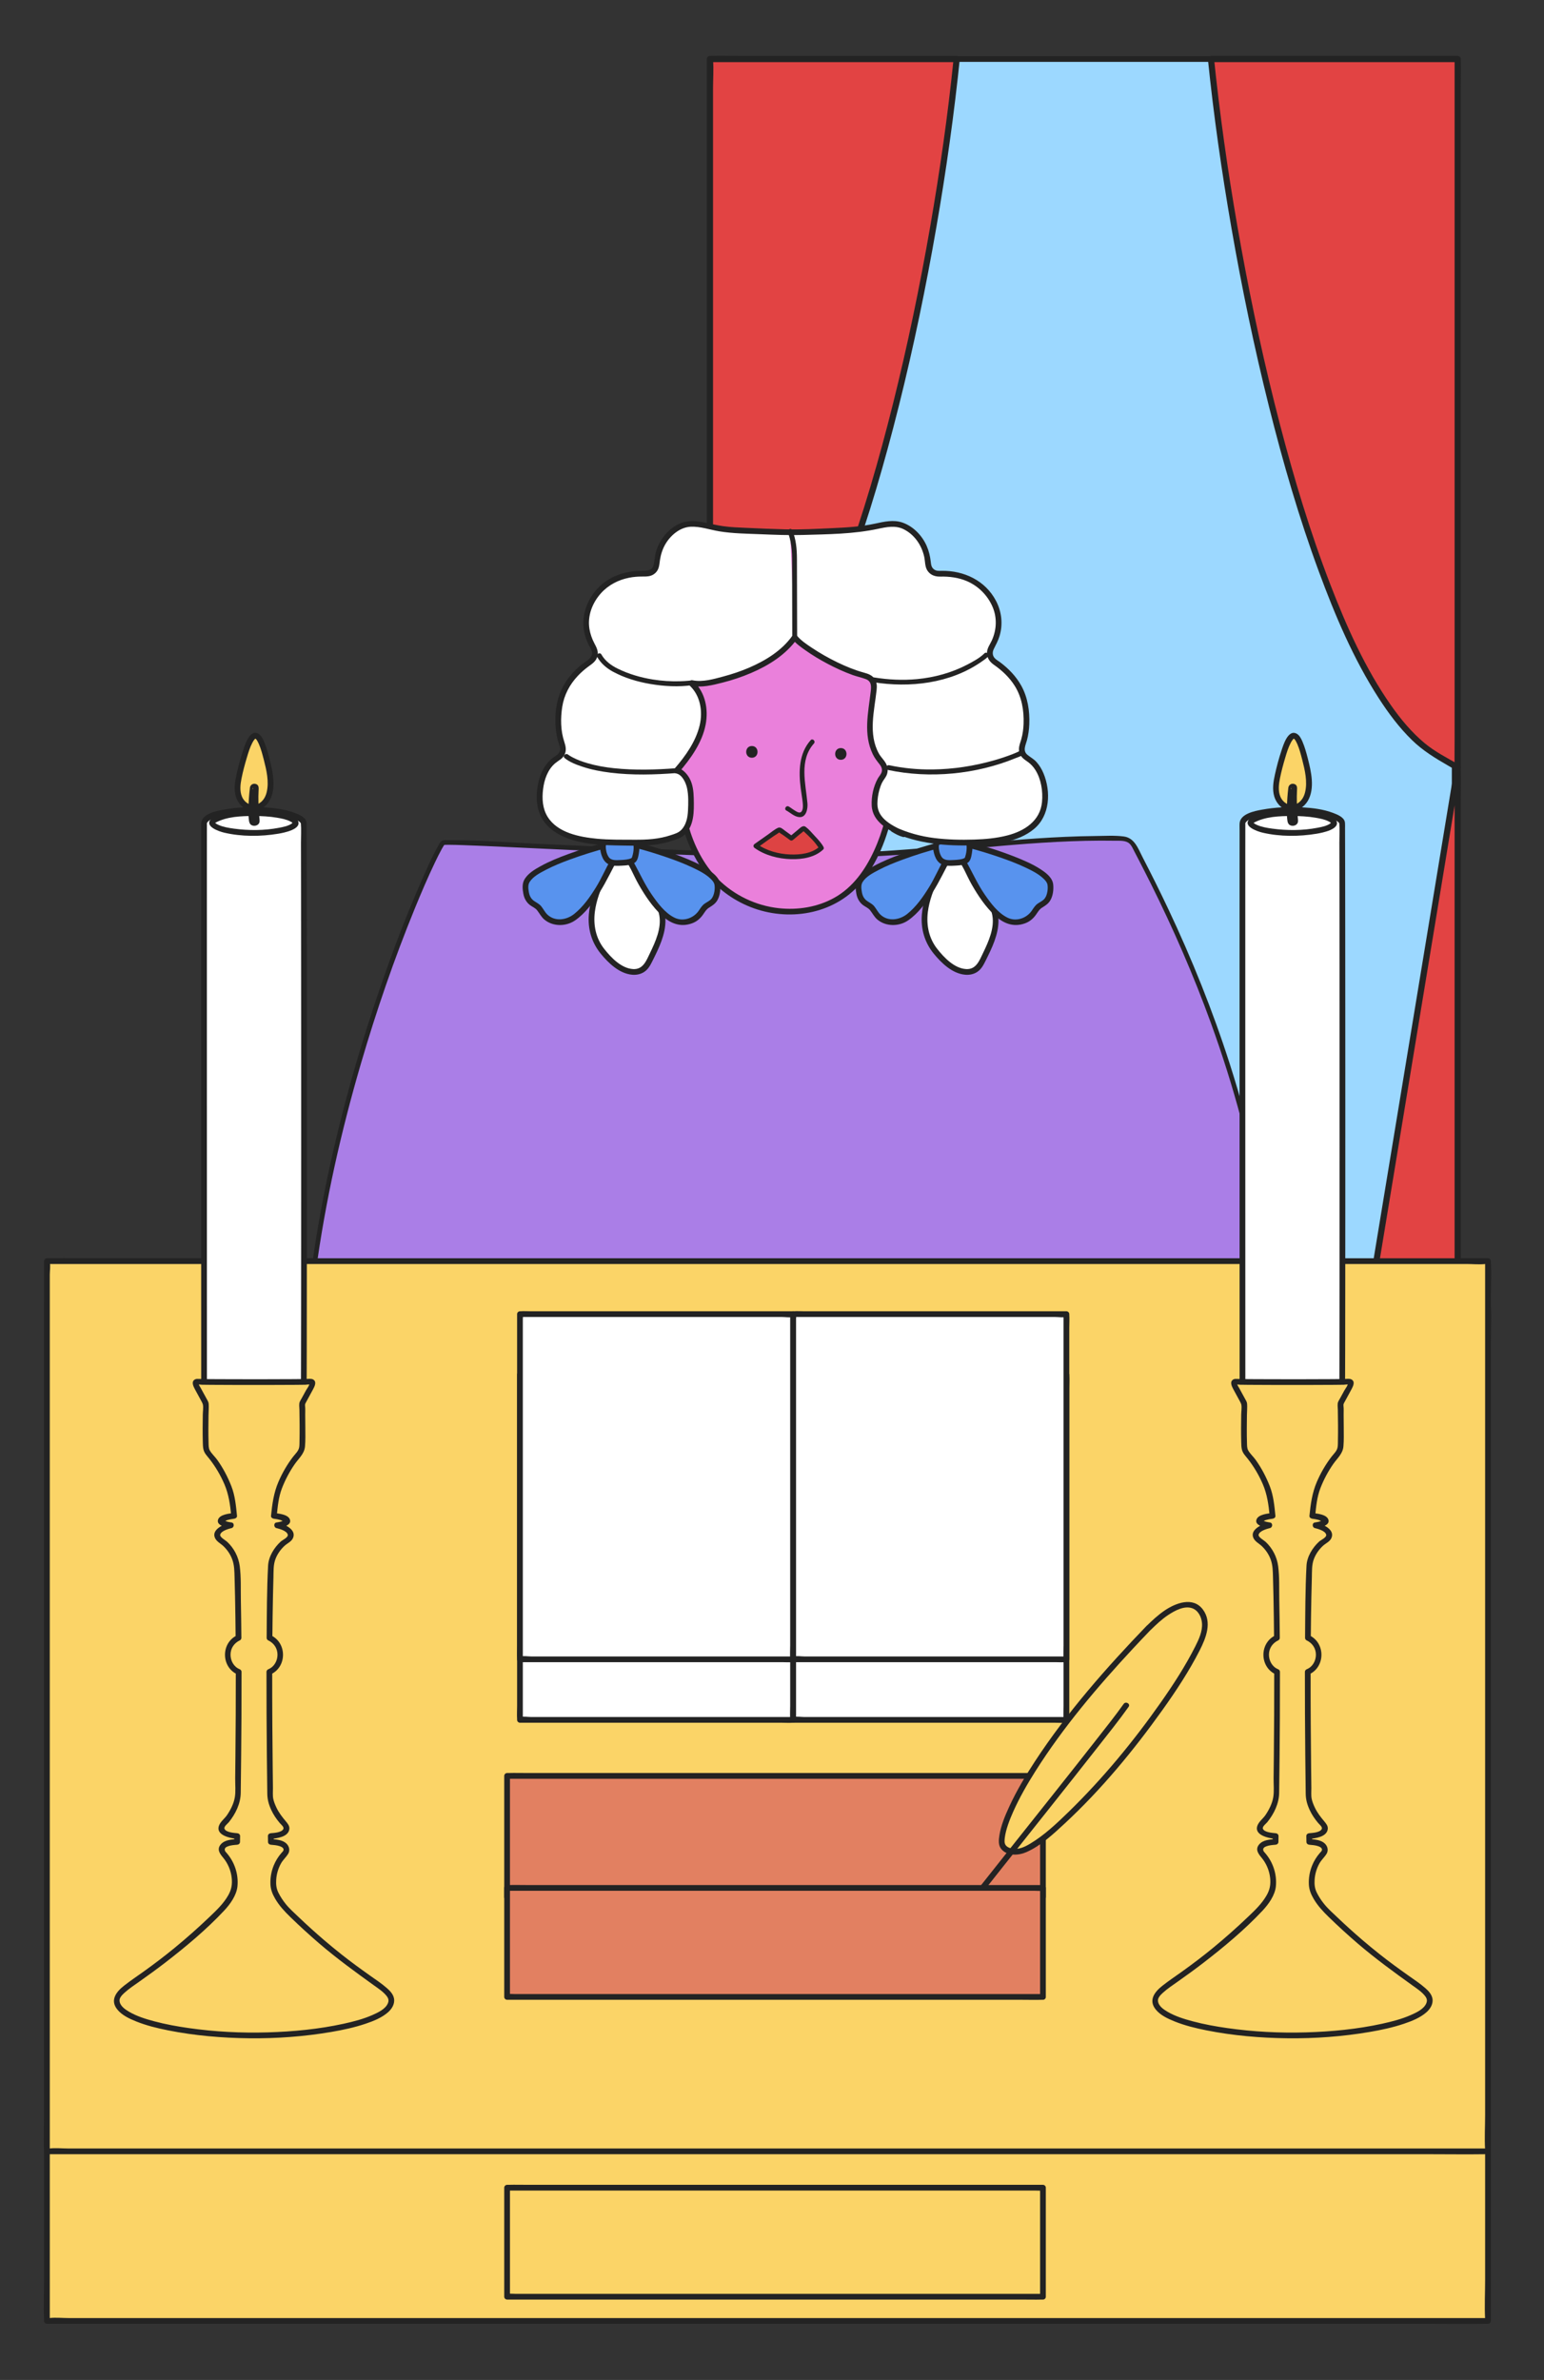<?xml version="1.0" encoding="UTF-8"?>
<svg xmlns="http://www.w3.org/2000/svg" viewBox="0 0 510 786">
  <rect x="0" y="0" width="510" height="786" fill="#333333" stroke="none"/>
  <defs>
    <style>
      .cls-1 {
        fill: #fbd467;
      }

      .cls-2 {
        fill: #ea80db;
      }

      .cls-3 {
        fill: #fff;
      }

      .cls-4 {
        fill: #9cd8ff;
      }

      .cls-5 {
        fill: #aa7ee7;
      }

      .cls-6 {
        fill: #dd4343;
      }

      .cls-7 {
        fill: #e28061;
      }

      .cls-8 {
        fill: #e24343;
      }

      .cls-9 {
        fill: #232323;
      }

      .cls-10 {
        fill: #5893ee;
      }
    </style>
  </defs>
  <g id="Calque_1" data-name="Calque 1">
    <g>
      <rect class="cls-1" x="15.5" y="430.5" width="476" height="336"></rect>
      <path class="cls-9" d="m491.5,765.554H22.675c-2.069,0-4.308-.242-6.366,0-.262.031-.544,0-.809,0l.946.946v-330.929c0-1.396.275-3.12,0-4.495-.035-.176,0-.394,0-.575l-.946.946h468.825c2.069,0,4.308.242,6.366,0,.262-.031.544,0,.809,0l-.946-.946v322.359c0,4.331-.24,8.74,0,13.066.011.19,0,.384,0,.575,0,1.218,1.892,1.22,1.892,0v-322.359c0-4.331.24-8.74,0-13.066-.011-.19,0-.384,0-.575,0-.511-.433-.946-.946-.946H34.822c-6.168,0-12.345-.091-18.513,0-.27.004-.54,0-.809,0-.511,0-.946.433-.946.946v322.359c0,4.331-.24,8.74,0,13.066.011.19,0,.384,0,.575,0,.511.433.946.946.946h456.678c6.168,0,12.345.091,18.513,0,.27-.004.54,0,.809,0,1.218,0,1.22-1.892,0-1.892Z"></path>
    </g>
    <g>
      <rect class="cls-4" x="234.5" y="19.5" width="246" height="408"></rect>
      <path class="cls-9" d="m480.5,426.554h-242.266c-1.012,0-2.313-.221-3.305,0-.129.029-.295,0-.429,0l.946.946V25.65c0-1.779.196-3.686,0-5.456-.025-.225,0-.466,0-.694l-.946.946h242.266c1.012,0,2.313.221,3.305,0,.129-.029.295,0,.429,0l-.946-.946v391.438c0,5.287-.084,10.582,0,15.868.004.231,0,.463,0,.694,0,1.218,1.892,1.22,1.892,0V36.062c0-5.287.084-10.582,0-15.868-.004-.231,0-.463,0-.694,0-.511-.433-.946-.946-.946h-235.981c-3.172,0-6.423-.205-9.59,0-.142.009-.287,0-.429,0-.511,0-.946.433-.946.946v391.438c0,5.287-.084,10.582,0,15.868.004.231,0,.463,0,.694,0,.511.433.946.946.946h235.981c3.172,0,6.423.205,9.59,0,.142-.009.287,0,.429,0,1.218,0,1.22-1.892,0-1.892Z"></path>
    </g>
    <g>
      <polygon class="cls-7" points="280.25 524.999 235.5 524.999 235.5 253.499 280.25 524.999"></polygon>
      <path class="cls-9" d="m280.25,524.053c-13.041,0-26.082,0-39.123,0-1.876,0-3.751,0-5.627,0l.946.946v-267.407c0-1.191.111-2.444,0-3.631-.014-.151,0-.31,0-.462l-1.858.252c.401,2.435.803,4.871,1.204,7.306,1.083,6.569,2.166,13.138,3.248,19.707,1.611,9.776,3.223,19.553,4.834,29.329,1.953,11.846,3.905,23.693,5.858,35.539,2.146,13.017,4.291,26.033,6.436,39.05,2.166,13.139,4.331,26.278,6.497,39.417,2.019,12.251,4.038,24.502,6.058,36.753,1.706,10.352,3.413,20.704,5.119,31.056,1.227,7.442,2.453,14.885,3.68,22.327.58,3.516,1.05,7.071,1.742,10.566.029.149.049.3.074.449.198,1.199,2.021.69,1.825-.503-.401-2.435-.803-4.871-1.204-7.306l-3.248-19.707c-1.611-9.776-3.223-19.553-4.834-29.329-1.953-11.846-3.905-23.693-5.858-35.539-2.146-13.017-4.291-26.033-6.436-39.05-2.166-13.139-4.331-26.278-6.497-39.417-2.019-12.251-4.038-24.502-6.058-36.753-1.706-10.352-3.413-20.704-5.119-31.056-1.227-7.442-2.453-14.885-3.68-22.327-.58-3.516-1.05-7.071-1.742-10.566-.029-.149-.049-.3-.074-.449-.176-1.071-1.858-.789-1.858.252v260.479c0,3.518-.064,7.042,0,10.559.003.154,0,.308,0,.462,0,.511.433.946.946.946,13.041,0,26.082,0,39.123,0,1.876,0,3.751,0,5.627,0,1.218,0,1.22-1.892,0-1.892Z"></path>
    </g>
    <g>
      <path class="cls-8" d="m234.5,253.5V19.5h81.5s0,0,0,0c-8.466,82.921-37.303,208.546-74.753,230.114l-6.747,3.886Z"></path>
      <path class="cls-9" d="m235.524,253.5c0-2.08,0-4.16,0-6.241,0-5.688,0-11.377,0-17.065,0-8.385,0-16.769,0-25.154,0-10.268,0-20.535,0-30.803,0-11.205,0-22.411,0-33.616,0-11.31,0-22.62,0-33.93,0-10.547,0-21.093,0-31.64,0-8.916,0-17.831,0-26.747,0-6.434,0-12.869,0-19.303,0-2.995.258-6.121,0-9.109-.011-.129,0-.263,0-.393l-1.024,1.024c9.205,0,18.41,0,27.614,0,14.613,0,29.226,0,43.839,0,3.349,0,6.698,0,10.047,0l-1.024-1.024c-1.889,18.506-4.527,36.936-7.71,55.262-3.422,19.704-7.487,39.304-12.336,58.707-4.556,18.228-9.779,36.328-16.25,53.976-5.277,14.392-11.327,28.749-19.605,41.703-3.143,4.918-6.649,9.656-10.831,13.746-3.49,3.413-7.437,5.792-11.636,8.21-.875.504-1.75,1.008-2.625,1.512-1.142.658-.112,2.428,1.034,1.769,4.018-2.314,8.168-4.448,11.759-7.412,4.325-3.57,7.948-7.946,11.184-12.504,8.642-12.17,14.824-26.069,20.219-39.922,6.765-17.37,12.163-35.266,16.876-53.292,5.087-19.457,9.336-39.134,12.937-58.918,3.425-18.817,6.27-37.749,8.384-56.759.225-2.025.442-4.051.649-6.078.056-.552-.515-1.024-1.024-1.024-9.205,0-18.41,0-27.614,0-14.613,0-29.226,0-43.839,0-3.349,0-6.698,0-10.047,0-.554,0-1.024.469-1.024,1.024,0,2.08,0,4.16,0,6.241,0,5.688,0,11.377,0,17.065,0,8.385,0,16.769,0,25.154,0,10.268,0,20.535,0,30.803,0,11.205,0,22.411,0,33.616,0,11.31,0,22.62,0,33.93,0,10.547,0,21.093,0,31.64,0,8.916,0,17.831,0,26.747,0,6.434,0,12.869,0,19.303,0,3.034-.062,6.075,0,9.109.003.131,0,.262,0,.393,0,1.318,2.048,1.32,2.048,0Z"></path>
    </g>
    <g>
      <rect class="cls-1" x="133.5" y="309.5" width="246" height="319" rx="25.036" ry="25.036"></rect>
      <path class="cls-9" d="m354.464,627.554h-187.405c-2.841,0-5.683.022-8.523,0-13.466-.103-24.065-11.135-24.09-24.493-.006-3.086,0-6.172,0-9.258v-255.828c0-1.026-.002-2.052,0-3.077.01-4.677,1.192-9.202,3.689-13.179,4.395-7,12.168-11.214,20.403-11.273.78-.006,1.56,0,2.34,0,5.384,0,10.769,0,16.153,0,9.154,0,18.307,0,27.461,0,11.415,0,22.83,0,34.245,0,12.208,0,24.416,0,36.623,0,11.369,0,22.737,0,34.106,0,9.061,0,18.122,0,27.183,0,5.245,0,10.49,0,15.735,0,.918,0,1.837-.014,2.755.01,8.5.225,16.387,5.085,20.473,12.531,2.668,4.862,2.943,9.95,2.943,15.272v256.053c0,2.947.007,5.894,0,8.842-.03,13.335-10.692,24.282-24.09,24.401-1.217.011-1.22,1.903,0,1.892,14.34-.126,25.911-11.841,25.982-26.153.014-2.788,0-5.576,0-8.364v-257.073c0-5.804-.549-11.382-3.618-16.555-4.141-6.979-11.426-11.657-19.475-12.582-1.552-.178-3.098-.166-4.654-.166-5.126,0-10.253,0-15.379,0-9.057,0-18.115,0-27.172,0-11.491,0-22.982,0-34.474,0-12.312,0-24.624,0-36.937,0-11.507,0-23.013,0-34.52,0-9.225,0-18.449,0-27.674,0h-15.928c-.992,0-1.987-.018-2.978.016-8.078.28-15.637,4.403-20.32,10.974-3.162,4.437-4.747,9.774-4.763,15.201-.003.923,0,1.846,0,2.769v256.923c0,2.921-.008,5.843,0,8.764.035,13.519,10.395,25.087,23.973,26.165,3.3.262,6.675.08,9.98.08h22.047c10.534,0,21.068,0,31.602,0,12.115,0,24.23,0,36.344,0h67.827c7.389,0,14.777,0,22.166,0h7.971c1.218,0,1.22-1.892,0-1.892Z"></path>
    </g>
    <g>
      <path class="cls-5" d="m103.573,419.797c9.92-73.844,40.704-140.212,42.798-141.466,1.548-.927,90.423,4.986,132.718,4.073,30.234-.652,60.281-6.18,90.514-5.49,1.276.029,2.639.098,3.668.853.773.567,1.246,1.445,1.69,2.294,10.346,19.806,38.782,74.833,44.8,139.439l-316.187.297Z"></path>
      <path class="cls-9" d="m104.316,420.002c3.15-23.31,8.338-46.323,14.943-68.889,5.076-17.341,10.963-34.47,17.805-51.197,2.084-5.094,4.25-10.162,6.628-15.127.687-1.435,1.387-2.867,2.156-4.26.224-.406.451-.811.704-1.2.188-.29.318-.419.209-.334-.119.093-.08.07-.153.053.117.028.305-.025.426-.03.427-.017.855-.018,1.283-.016,1.49.006,2.98.056,4.469.106,5.042.17,10.082.41,15.121.644,15.436.718,30.871,1.473,46.311,2.102,16.762.683,33.536,1.279,50.313,1.399,8.687.062,17.369-.048,26.045-.539,13.039-.738,26.029-2.121,39.037-3.26,12.883-1.128,25.81-2.018,38.75-1.795,1.539.027,3.508-.175,4.728.96.724.673,1.133,1.689,1.585,2.555.555,1.064,1.109,2.128,1.659,3.194,1.285,2.486,2.554,4.981,3.802,7.486,7.446,14.944,14.126,30.27,19.819,45.968,7.522,20.738,13.364,42.131,16.804,63.934.929,5.89,1.672,11.808,2.231,17.745l.77-.77c-2.835.003-5.669.005-8.504.008-7.646.007-15.291.014-22.937.021-11.38.011-22.76.021-34.14.032l-41.367.039c-15.206.014-30.411.029-45.617.043-15.245.014-30.49.029-45.735.043-14.312.013-28.623.027-42.935.04-12.013.011-24.026.023-36.04.034-8.698.008-17.396.016-26.094.025-4.092.004-8.19-.058-12.282.011-.179.003-.358 0-.537.001-.991.001-.992,1.541,0,1.54,2.835-.003,5.669-.005,8.504-.008,7.646-.007,15.291-.014,22.937-.021,11.38-.011,22.76-.021,34.14-.032l41.367-.039c15.206-.014,30.411-.029,45.617-.043,15.245-.014,30.49-.029,45.735-.043,14.312-.013,28.623-.027,42.935-.04,12.013-.011,24.026-.023,36.04-.034,8.698-.008,17.396-.016,26.094-.025,4.092-.004,8.19.058,12.282-.011.179-.003.358-0.0.537-.001.387-0.0.809-.353.77-.77-2.183-23.173-7.234-46.005-14.33-68.155-5.622-17.547-12.52-34.678-20.395-51.332-2.697-5.704-5.515-11.349-8.416-16.951-1.476-2.851-2.618-6.361-6.234-6.82-3.042-.386-6.253-.174-9.314-.144-3.31.032-6.618.128-9.925.272-25.351,1.104-50.509,4.977-75.904,5.319-16.181.218-32.374-.288-48.543-.865-16.716-.597-33.425-1.375-50.132-2.166-9.778-.463-19.62-1.243-29.414-1.195-.589.003-1.414-.094-1.95.209-.596.337-.982,1.237-1.301,1.801-1.904,3.368-3.473,6.947-5.037,10.48-6.504,14.691-12.057,29.821-17.024,45.094-7.095,21.811-12.9,44.074-16.963,66.653-1.069,5.943-2.009,11.908-2.817,17.892-.131.969,1.352,1.388,1.485.409Z"></path>
    </g>
    <g>
      <path class="cls-2" d="m224.829,227.322c-5.723,48.533,8.136,63.203,19.474,69.5,11.337,6.296,26.674,5.815,36.38-2.785,5.441-4.821,8.74-11.601,11.205-18.44,5.206-14.442,12.544-68.437-25.26-76.556-13.85-2.974-38.6,1.147-41.799,28.282Z"></path>
      <path class="cls-9" d="m223.883,227.322c-1.544,13.21-2.207,26.844.297,39.984,1.477,7.752,4.231,15.409,9.209,21.623,4.049,5.054,9.592,8.907,15.688,11.067,12.497,4.43,27.309,1.606,35.784-9.004,5.731-7.175,8.843-16.222,10.484-25.17,1.472-8.03,2.07-16.274,1.606-24.429-.499-8.771-2.233-17.708-6.428-25.506-4.296-7.987-11.269-13.994-19.932-16.771-7.96-2.552-16.899-2.476-24.836.136-9.369,3.083-16.637,9.98-19.919,19.322-.995,2.833-1.589,5.773-1.952,8.749-.147,1.206,1.746,1.195,1.892,0,1.245-10.209,6.36-19.374,15.651-24.218,7.047-3.674,15.598-4.75,23.405-3.445,8.587,1.435,16.367,5.909,21.469,13.021,4.909,6.844,7.301,15.226,8.3,23.505.977,8.099.753,16.362-.333,24.439-.941,7.001-2.572,13.801-5.519,20.245-2.883,6.304-6.978,12.153-13.132,15.607-5.552,3.115-12.1,4.142-18.389,3.459-7.548-.819-14.784-4.295-20.132-9.687-4.813-4.852-7.859-11.119-9.721-17.636-3.131-10.961-3.321-22.655-2.628-33.954.232-3.788.589-7.567,1.029-11.336.141-1.207-1.752-1.197-1.892,0Z"></path>
    </g>
    <g>
      <path class="cls-3" d="m200.669,279.577s.953,4.882-1.31,9.764c-2.262,4.882-7.383,15.956-.595,24.53,6.787,8.573,13.098,8.693,15.361,4.168,2.262-4.525,5.835-11.312,4.406-16.671-1.429-5.358-9.169-19.171-9.526-21.791-.357-2.62-7.594-2.167-8.335,0Z"></path>
      <path class="cls-9" d="m199.757,279.828c.707,3.752-.485,7.345-1.985,10.723-1.613,3.631-2.921,7.42-3.265,11.402-.411,4.753.879,9.26,3.896,12.97,2.566,3.155,6.174,6.638,10.463,6.995,1.38.115,2.798-.181,3.956-.959,1.341-.901,2.021-2.24,2.722-3.646,2.07-4.148,4.33-8.719,4.259-13.469-.05-3.365-1.723-6.589-3.101-9.584-1.568-3.406-3.26-6.754-4.857-10.146-.621-1.319-1.295-2.653-1.738-4.046-.377-1.186-.602-2.072-1.835-2.661-2.377-1.136-7.354-.902-8.515,1.917-.464,1.125,1.366,1.615,1.825.503.35-.849,2.29-1.029,3.027-1.082.882-.064,2.737-.142,3.347.705.361.501.453,1.502.688,2.092.477,1.195,1.02,2.364,1.568,3.527,1.426,3.028,2.927,6.02,4.348,9.05,1.213,2.587,2.704,5.349,3.215,8.19.761,4.229-1.278,8.714-3.067,12.428-1.214,2.52-2.288,5.513-5.607,5.305-3.919-.245-7.316-3.847-9.567-6.72-2.715-3.464-3.583-7.752-3.063-12.068.467-3.872,1.916-7.529,3.527-11.05,1.535-3.355,2.277-7.208,1.585-10.881-.225-1.195-2.049-.689-1.825.503Z"></path>
    </g>
    <g>
      <path class="cls-10" d="m200.436,279.081s-26.66,6.827-26.819,13.257c-.159,6.43,3.096,5.807,4.446,7.587,1.349,1.78,2.143,4.627,7.7,4.627s12.622-11.42,15.083-16.897c2.461-5.478,6.772-8.956-.409-8.573Z"></path>
      <path class="cls-9" d="m200.185,278.168c-4.267,1.095-8.492,2.43-12.626,3.948-3.041,1.117-6.076,2.34-8.92,3.901-2.022,1.11-4.46,2.531-5.534,4.677-.679,1.357-.502,3.023-.239,4.465.274,1.5.973,2.828,2.197,3.755.772.585,1.73.929,2.34,1.703.828,1.052,1.383,2.226,2.435,3.102,2.814,2.344,7.094,2.302,10.044.299,3.42-2.322,5.995-5.911,8.19-9.351,2.294-3.596,4.046-7.494,6.134-11.207.623-1.108,1.562-2.655.926-3.949-.79-1.606-3.229-1.443-4.695-1.378-1.213.054-1.219,1.947,0,1.892.65-.029,2.803-.32,3.01.499.089.352-.38,1.061-.532,1.355-.379.729-.809,1.43-1.221,2.14-1.711,2.951-3.021,6.092-4.82,9-1.985,3.209-4.273,6.5-7.26,8.861-2.489,1.968-6.249,2.558-8.773.205-.846-.789-1.321-1.844-2.035-2.736-.61-.762-1.435-1.167-2.238-1.687-1.104-.715-1.65-1.714-1.877-3.007-.197-1.124-.367-2.37.242-3.357,1.114-1.805,3.357-2.964,5.168-3.921,2.633-1.392,5.407-2.507,8.202-3.526,4.057-1.479,8.2-2.787,12.384-3.86,1.179-.302.679-2.128-.503-1.825Z"></path>
    </g>
    <g>
      <path class="cls-10" d="m210.136,279.081s26.66,6.827,26.819,13.257c.159,6.43-3.096,5.807-4.446,7.587-1.35,1.78-2.143,4.627-7.7,4.627s-12.622-11.42-15.083-16.897c-2.461-5.478-6.772-8.956.409-8.573Z"></path>
      <path class="cls-9" d="m209.885,279.993c3.491.896,6.947,1.968,10.354,3.141,2.852.982,5.685,2.049,8.414,3.339,2.159,1.021,4.469,2.156,6.184,3.858.516.512,1.031,1.116,1.162,1.852.233,1.307-.039,3.371-.897,4.518-.594.794-1.51,1.155-2.301,1.703-.863.598-1.363,1.415-1.935,2.274-1.693,2.547-5.141,3.801-8.018,2.416-3.211-1.546-5.64-4.859-7.607-7.712-2.242-3.251-3.809-6.755-5.698-10.194-.752-1.369-1.95-2.817-2.339-4.349-.316-1.245,2.209-.843,2.934-.81,1.217.055,1.215-1.838,0-1.892-1.373-.062-3.427-.212-4.428.974-.84.995-.374,2.299.12,3.336.787,1.654,1.847,3.168,2.665,4.809.828,1.662,1.595,3.337,2.518,4.952,2.062,3.604,4.473,7.203,7.514,10.06,2.841,2.668,6.155,4.07,10.03,2.679,1.52-.546,2.678-1.521,3.61-2.822.672-.938,1.104-1.799,2.108-2.412,1.03-.628,1.987-1.253,2.627-2.313.904-1.495,1.16-3.583.983-5.292-.232-2.245-2.348-3.832-4.089-4.976-2.665-1.751-5.653-3.021-8.61-4.187-4.813-1.897-9.785-3.488-14.798-4.774-1.18-.303-1.683,1.522-.503,1.825Z"></path>
    </g>
    <g>
      <path class="cls-10" d="m200.133,278.029c-.292.057-1.369.238-.834,2.917s1.548,4.049,4.227,4.049,5.537-.238,6.013-1.31c.476-1.072,1.19-4.489.23-5.596-.961-1.107-6.898-.595-9.636-.06Z"></path>
      <path class="cls-9" d="m199.882,277.116c-2.417.472-1.675,3.951-1.106,5.531.408,1.131,1.077,2.195,2.185,2.75,1.352.677,2.924.578,4.391.5,1.404-.074,3.16-.142,4.345-1.002.914-.663,1.135-1.972,1.311-3.021.213-1.27.384-2.769-.225-3.962-.473-.928-1.486-1.181-2.438-1.308-1.399-.187-2.825-.132-4.229-.029-1.417.105-2.838.272-4.234.541-.502.097-.788.699-.661,1.164.144.525.66.758,1.164.661,2.032-.392,4.138-.586,6.215-.562.896.01,1.601.003,2.402.302-.24-.09.252.238.025.003.051.053.069.128.032.023-.001-.001.139.268.072.113.188.434.179.866.167,1.357-.025.971-.209,1.96-.524,2.879-.023.068-.048.136-.074.204-.047.123.136-.154-.012.02-.164.193.15-.096-.067.071.141-.109-.126.076-.127.076-.441.238-1.016.346-1.538.429-.648.103-1.309.14-1.965.167-.708.029-1.449.084-2.154-.007-.833-.106-1.437-.44-1.832-1.053-.604-.938-.938-2.291-.905-3.417.006-.226.002-.274.095-.53-.075.207-.006.005.028-.033.115-.128-.096.174.036-.033.091-.143-.175.104-.035.032.209-.107-.177.042-.04.011.067-.015.132-.037.2-.05,1.194-.233.689-2.057-.503-1.825Z"></path>
    </g>
    <g>
      <path class="cls-3" d="m310.669,279.577s.953,4.882-1.31,9.764c-2.262,4.882-7.383,15.956-.595,24.53,6.787,8.573,13.098,8.693,15.361,4.168,2.262-4.525,5.835-11.312,4.406-16.671-1.429-5.358-9.169-19.171-9.526-21.791-.357-2.62-7.594-2.167-8.335,0Z"></path>
      <path class="cls-9" d="m309.757,279.828c.707,3.752-.485,7.345-1.985,10.723-1.613,3.631-2.921,7.42-3.265,11.402-.411,4.753.879,9.26,3.896,12.97,2.566,3.155,6.174,6.638,10.463,6.995,1.38.115,2.798-.181,3.956-.959,1.341-.901,2.021-2.24,2.722-3.646,2.07-4.148,4.33-8.719,4.259-13.469-.05-3.365-1.723-6.589-3.101-9.584-1.568-3.406-3.26-6.754-4.857-10.146-.621-1.319-1.295-2.653-1.738-4.046-.377-1.186-.602-2.072-1.835-2.661-2.377-1.136-7.354-.902-8.515,1.917-.464,1.125,1.366,1.615,1.825.503.35-.849,2.29-1.029,3.027-1.082.882-.064,2.737-.142,3.347.705.361.501.453,1.502.688,2.092.477,1.195,1.02,2.364,1.568,3.527,1.426,3.028,2.927,6.02,4.348,9.05,1.213,2.587,2.704,5.349,3.215,8.19.761,4.229-1.278,8.714-3.067,12.428-1.214,2.52-2.288,5.513-5.607,5.305-3.919-.245-7.316-3.847-9.567-6.72-2.715-3.464-3.583-7.752-3.063-12.068.467-3.872,1.916-7.529,3.527-11.05,1.535-3.355,2.277-7.208,1.585-10.881-.225-1.195-2.049-.689-1.825.503Z"></path>
    </g>
    <g>
      <path class="cls-10" d="m310.436,279.081s-26.66,6.827-26.819,13.257c-.159,6.43,3.096,5.807,4.446,7.587,1.349,1.78,2.143,4.627,7.7,4.627s12.622-11.42,15.083-16.897c2.461-5.478,6.772-8.956-.409-8.573Z"></path>
      <path class="cls-9" d="m310.185,278.168c-4.267,1.095-8.492,2.43-12.626,3.948-3.041,1.117-6.076,2.34-8.92,3.901-2.022,1.11-4.46,2.531-5.534,4.677-.679,1.357-.502,3.023-.239,4.465.274,1.5.973,2.828,2.197,3.755.772.585,1.73.929,2.34,1.703.828,1.052,1.383,2.226,2.435,3.102,2.814,2.344,7.094,2.302,10.044.299,3.42-2.322,5.995-5.911,8.19-9.351,2.294-3.596,4.046-7.494,6.134-11.207.623-1.108,1.562-2.655.926-3.949-.79-1.606-3.229-1.443-4.695-1.378-1.213.054-1.219,1.947,0,1.892.65-.029,2.803-.32,3.01.499.089.352-.38,1.061-.532,1.355-.379.729-.809,1.43-1.221,2.14-1.711,2.951-3.021,6.092-4.82,9-1.985,3.209-4.273,6.5-7.26,8.861-2.489,1.968-6.249,2.558-8.773.205-.846-.789-1.321-1.844-2.035-2.736-.61-.762-1.435-1.167-2.238-1.687-1.104-.715-1.65-1.714-1.877-3.007-.197-1.124-.367-2.37.242-3.357,1.114-1.805,3.357-2.964,5.168-3.921,2.633-1.392,5.407-2.507,8.202-3.526,4.057-1.479,8.2-2.787,12.384-3.86,1.179-.302.679-2.128-.503-1.825Z"></path>
    </g>
    <g>
      <path class="cls-10" d="m320.136,279.081s26.66,6.827,26.819,13.257c.159,6.43-3.096,5.807-4.446,7.587-1.35,1.78-2.143,4.627-7.7,4.627s-12.622-11.42-15.083-16.897c-2.461-5.478-6.772-8.956.409-8.573Z"></path>
      <path class="cls-9" d="m319.885,279.993c3.491.896,6.947,1.968,10.354,3.141,2.852.982,5.685,2.049,8.414,3.339,2.159,1.021,4.469,2.156,6.184,3.858.516.512,1.031,1.116,1.162,1.852.233,1.307-.039,3.371-.897,4.518-.594.794-1.51,1.155-2.301,1.703-.863.598-1.363,1.415-1.935,2.274-1.693,2.547-5.141,3.801-8.018,2.416-3.211-1.546-5.64-4.859-7.607-7.712-2.242-3.251-3.809-6.755-5.698-10.194-.752-1.369-1.95-2.817-2.339-4.349-.316-1.245,2.209-.843,2.934-.81,1.217.055,1.215-1.838,0-1.892-1.373-.062-3.427-.212-4.428.974-.84.995-.374,2.299.12,3.336.787,1.654,1.847,3.168,2.665,4.809.828,1.662,1.595,3.337,2.518,4.952,2.062,3.604,4.473,7.203,7.514,10.06,2.841,2.668,6.155,4.07,10.03,2.679,1.52-.546,2.678-1.521,3.61-2.822.672-.938,1.104-1.799,2.108-2.412,1.03-.628,1.987-1.253,2.627-2.313.904-1.495,1.16-3.583.983-5.292-.232-2.245-2.348-3.832-4.089-4.976-2.665-1.751-5.653-3.021-8.61-4.187-4.813-1.897-9.785-3.488-14.798-4.774-1.18-.303-1.683,1.522-.503,1.825Z"></path>
    </g>
    <g>
      <path class="cls-10" d="m310.134,278.029c-.292.057-1.369.238-.834,2.917s1.548,4.049,4.227,4.049,5.537-.238,6.013-1.31c.476-1.072,1.19-4.489.23-5.596-.961-1.107-6.898-.595-9.636-.06Z"></path>
      <path class="cls-9" d="m309.882,277.116c-2.417.472-1.675,3.951-1.106,5.531.408,1.131,1.077,2.195,2.185,2.75,1.352.677,2.924.578,4.391.5,1.404-.074,3.16-.142,4.345-1.002.914-.663,1.135-1.972,1.311-3.021.213-1.27.384-2.769-.225-3.962-.473-.928-1.486-1.181-2.438-1.308-1.399-.187-2.825-.132-4.229-.029-1.417.105-2.838.272-4.234.541-.502.097-.788.699-.661,1.164.144.525.66.758,1.164.661,2.032-.392,4.138-.586,6.215-.562.896.01,1.601.003,2.402.302-.24-.09.252.238.025.003.051.053.069.128.032.023-.001-.001.139.268.072.113.188.434.179.866.167,1.357-.025.971-.209,1.96-.524,2.879-.023.068-.048.136-.074.204-.047.123.136-.154-.012.02-.164.193.15-.096-.067.071.141-.109-.126.076-.127.076-.441.238-1.016.346-1.538.429-.648.103-1.309.14-1.965.167-.708.029-1.449.084-2.154-.007-.833-.106-1.437-.44-1.832-1.053-.604-.938-.938-2.291-.905-3.417.006-.226.002-.274.095-.53-.075.207-.006.005.028-.033.115-.128-.096.174.036-.033.091-.143-.175.104-.035.032.209-.107-.177.042-.04.011.067-.015.132-.037.2-.05,1.194-.233.689-2.057-.503-1.825Z"></path>
    </g>
    <g>
      <path class="cls-3" d="m262.5,210.5c-5.854,8.331-18.153,13.021-28.16,14.934-1.899.363-3.875.575-5.758.164l-.085.175c3.939,3.568,4.796,9.705,3.304,14.836-1.459,5.019-4.854,9.944-8.301,13.891l.075.012c1.853.621,3.239,2.326,3.902,4.19.716,2.013.737,4.196.75,6.332.013,2.083.022,4.201-.555,6.202-.577,2.002-1.833,3.908-3.728,4.774l-1.444.489c-6.243,2.24-10.326,1.706-17.281,1.756-15.131.109-27.57-3.083-26.929-15.835.371-7.377,3.402-10.627,5.892-12.056,1.539-.883,2.192-2.724,1.558-4.381-1.006-2.631-1.885-6.901-.91-12.991,1.179-7.361,6.559-12.063,10.115-14.425,1.569-1.042,2.036-3.118,1.067-4.734-2.103-3.51-4.359-9.81.358-16.715,4.784-7.002,12.366-7.846,16.894-7.63,1.883.09,3.518-1.333,3.644-3.214.203-3.015,1.214-7.28,4.887-10.457,6.319-5.465,10.351-1.401,19.987-.808,9.636.594,19.951.808,19.951.808,0,0,10.315-.214,19.951-.808,9.636-.594,13.668-4.658,19.987.808,3.673,3.176,4.684,7.442,4.887,10.457.127,1.88,1.762,3.304,3.644,3.213,4.528-.216,12.11.628,16.894,7.63,4.718,6.905,2.462,13.206.359,16.715-.968,1.616-.502,3.692,1.067,4.734,3.556,2.362,8.936,7.064,10.115,14.425.975,6.09.096,10.361-.91,12.991-.634,1.657.02,3.498,1.558,4.381,2.49,1.429,5.521,4.68,5.891,12.056.641,12.752-11.797,15.944-26.928,15.835-8.357-.06-15.678-.8-23.218-4.394,1.287.804,2.546,1.425,3.469,1.638l-3.38-1.617c-.145-.069-.284-.146-.418-.233-2.039-1.319-4.078-3.049-4.889-4.308-1.052-1.633-1.047-3.721-.833-5.652.287-2.595,1.05-5.358,2.607-7.367,1.047-1.351.828-3.254-.332-4.511-2.649-2.871-3.865-7.167-3.936-11.186-.081-4.579.96-9.097,1.38-13.657.071-.771-.133-1.542-.553-2.192h0c-.529-.82-1.391-1.306-2.337-1.546-9.599-2.434-21.061-9.81-23.309-12.731"></path>
      <path class="cls-9" d="m261.683,210.023c-3.481,4.87-8.82,8.134-14.231,10.473-2.769,1.197-5.646,2.153-8.56,2.929-3.191.85-6.754,1.899-10.058,1.262-.389-.075-.877.043-1.068.435l-.085.175c-.181.371-.172.846.148,1.146,3.511,3.29,4.354,8.483,3.291,13.032-1.263,5.405-4.709,10.23-8.288,14.357-.416.48-.343,1.458.417,1.581,2.083.337,3.3,3.082,3.687,4.856.52,2.382.43,5.026.314,7.451-.108,2.259-.576,4.676-2.209,6.358-.96.989-2.162,1.304-3.423,1.728-3.937,1.325-7.923,1.548-12.043,1.52-4.138-.028-8.281.062-12.406-.335-5.719-.551-12.997-1.929-16.285-7.233-1.692-2.729-1.881-5.982-1.501-9.098.388-3.185,1.509-6.492,4.032-8.617,1.051-.885,2.295-1.373,2.98-2.649.806-1.502.486-2.913-.015-4.433-1.212-3.675-1.258-7.683-.673-11.48.602-3.907,2.446-7.407,5.151-10.268,1.085-1.148,2.278-2.199,3.555-3.128,1.294-.941,2.537-1.752,2.931-3.42.39-1.653-.338-2.9-1.068-4.304-.742-1.427-1.278-2.958-1.556-4.544-.758-4.325.892-8.682,3.784-11.896,2.452-2.725,5.727-4.417,9.302-5.124,1.418-.281,2.864-.397,4.309-.393,1.588.004,3.042.025,4.301-1.116,1.32-1.196,1.335-2.683,1.577-4.315.268-1.809.828-3.582,1.738-5.172,1.689-2.953,4.81-5.648,8.34-5.84,3.188-.174,6.38.993,9.496,1.506,4.475.737,9.077.775,13.601.959,4.662.189,9.31.385,13.973.249,8.33-.242,16.735-.277,24.907-2.033,2.814-.605,5.741-1.205,8.445.139,3.584,1.781,5.955,5.282,6.79,9.131.345,1.593.17,3.333,1.173,4.707.983,1.346,2.474,1.837,4.083,1.802,3.018-.066,6.04.304,8.836,1.5,3.777,1.615,6.85,4.702,8.473,8.479,1.54,3.583,1.363,7.58-.235,11.108-.611,1.349-1.593,2.55-1.602,4.095-.011,1.753.953,3.022,2.331,3.981,2.67,1.857,5.078,4.128,6.817,6.896,2.353,3.744,3.087,8.14,2.943,12.512-.057,1.73-.289,3.449-.753,5.119-.419,1.505-1.094,2.853-.62,4.449.455,1.53,1.577,2.217,2.792,3.075.995.703,1.829,1.629,2.477,2.657,1.912,3.035,2.526,7.045,2.19,10.574-.6,6.287-5.831,9.598-11.481,11.047-3.553.911-7.232,1.243-10.89,1.358-4.385.138-8.822.041-13.179-.497-4.545-.562-8.982-1.778-13.129-3.727-1.088-.511-2.01.988-.955,1.634,1.159.71,2.373,1.383,3.695,1.734,1.002.266,1.724-1.253.729-1.729-3.942-1.886-9.188-4.155-9.164-9.229.007-1.564.251-3.142.671-4.648.228-.816.512-1.615.895-2.372.401-.791,1.004-1.456,1.396-2.243.527-1.06.549-2.32.147-3.423-.537-1.474-1.866-2.541-2.621-3.911-3.575-6.487-1.502-14.043-.752-20.945.14-1.289.135-2.474-.587-3.613-.832-1.314-2.187-1.776-3.608-2.167-3.024-.833-5.942-2.027-8.761-3.394-2.947-1.43-5.812-3.051-8.532-4.878-1.718-1.154-3.592-2.388-4.893-4.028-.756-.954-2.087.393-1.338,1.338,1.147,1.445,2.762,2.567,4.255,3.622,2.276,1.607,4.675,3.042,7.133,4.35,2.71,1.442,5.513,2.732,8.401,3.778,1.406.51,2.889.812,4.287,1.325,1.974.724,1.903,2.355,1.697,4.138-.804,6.949-2.511,14.122.707,20.741.608,1.251,1.422,2.277,2.274,3.357.526.667.866,1.458.684,2.325-.183.87-.919,1.564-1.341,2.328-1.441,2.608-2.141,5.933-1.997,8.909.267,5.523,5.702,8.174,10.091,10.274l.729-1.729c-1.169-.31-2.219-.916-3.243-1.543-.318.545-.637,1.089-.955,1.634,8.583,4.034,18.078,4.794,27.447,4.477,6.597-.223,14.232-.987,19.524-5.362,5.326-4.403,5.666-12.384,3.147-18.417-.57-1.365-1.329-2.635-2.321-3.737-.88-.978-1.971-1.528-2.962-2.346-1.644-1.355-.624-3.172-.18-4.81.467-1.726.707-3.521.778-5.305.174-4.371-.507-8.879-2.65-12.736-1.711-3.079-4.201-5.657-7.008-7.755-.593-.443-1.331-.823-1.813-1.387-.757-.887-.738-1.988-.243-2.989.702-1.42,1.445-2.752,1.9-4.286,1.153-3.886.703-7.987-1.169-11.573-3.519-6.739-10.607-10.058-18.005-9.936-.872.014-1.68.09-2.436-.446-.923-.654-1.016-1.585-1.131-2.622-.199-1.776-.617-3.503-1.332-5.145-1.498-3.437-4.44-6.509-8.037-7.739-2.942-1.006-6.04-.282-8.976.352-4.613.995-9.199,1.277-13.905,1.493-5.337.245-10.692.545-16.036.397-4.232-.117-8.463-.274-12.692-.484-2.547-.127-5.117-.193-7.643-.564-1.894-.278-3.757-.709-5.63-1.1-2.907-.607-5.836-.984-8.639.247-3.622,1.592-6.353,4.91-7.643,8.597-.577,1.649-.625,3.305-.975,4.986-.472,2.268-2.646,1.99-4.425,2.03-3.258.073-6.519.767-9.424,2.271-7.294,3.777-11.355,12.55-8.391,20.382.261.691.56,1.37.896,2.028.423.828,1.028,1.59.989,2.566-.07,1.752-2.057,2.605-3.267,3.567-2.835,2.254-5.303,5.096-6.827,8.403-1.821,3.95-2.31,8.572-1.894,12.876.155,1.604.441,3.201.937,4.737.274.849.663,1.632.439,2.546-.239.978-.939,1.428-1.724,1.942-2.4,1.571-3.984,4.022-4.877,6.714-1.138,3.428-1.479,7.51-.481,11.019,1.743,6.126,7.646,9.128,13.45,10.421,3.808.848,7.736,1.137,11.628,1.201,4.292.07,8.716.284,12.989-.199,2.182-.246,4.309-.726,6.388-1.433,1.26-.428,2.471-.779,3.515-1.653,3.534-2.958,3.417-8.063,3.313-12.252-.056-2.262-.287-4.606-1.401-6.622-.78-1.41-2.308-3.173-4.005-3.447l.417,1.581c3.923-4.524,7.789-9.905,8.926-15.911.949-5.012-.1-10.565-3.93-14.154l.148,1.146.085-.175-1.068.435c3.462.667,7.008-.224,10.365-1.079,3.196-.814,6.332-1.859,9.366-3.154,5.868-2.503,11.496-6.041,15.256-11.3.709-.992-.931-1.938-1.634-.955h0Z"></path>
    </g>
    <path class="cls-9" d="m248.352,250.249c2.49,0,2.494-3.87,0-3.87-2.49,0-2.494,3.87,0,3.87h0Z"></path>
    <path class="cls-9" d="m277.735,250.93c2.49,0,2.494-3.87,0-3.87-2.49,0-2.494,3.87,0,3.87h0Z"></path>
    <path class="cls-9" d="m267.762,244.457c-3.912,4.389-3.983,10.418-3.271,15.939.204,1.583.501,3.16.664,4.748.087.847.235,2.938-.924,3.19-.647.14-1.739-.688-2.253-1.008-.491-.306-.95-.696-1.458-.971-.872-.471-1.65.858-.777,1.329,1.375.743,2.605,2.025,4.245,2.171,2.353.209,2.874-2.814,2.721-4.55-.58-6.591-2.816-14.197,2.142-19.76.657-.738-.428-1.83-1.089-1.089h0Z"></path>
    <g>
      <path class="cls-6" d="m271.325,280.058c-4.346,4.213-15.55,3.784-21.684-.667,2.447-1.731,7.64-5.396,7.81-5.372.141.02,3.955,2.821,3.955,2.821,0,0,3.847-3.282,4.08-3.267.204.013,4.876,4.669,5.84,6.486Z"></path>
      <path class="cls-9" d="m270.781,279.513c-2.526,2.373-6.465,2.815-9.774,2.684-3.858-.152-7.806-1.217-10.977-3.472v1.329c2.439-1.725,4.847-3.538,7.379-5.126.04-.025.349-.179.353-.214-.041.331-.851-.358-.408.149.314.36.912.641,1.3.919.791.569,1.579,1.143,2.364,1.72.288.212.691.086.933-.12.703-.599,1.409-1.193,2.122-1.779.457-.376.964-.72,1.401-1.118.255-.232.5-.154.001-.222-.546-.074-.354-.029-.111.197,1.872,1.75,4.043,3.727,5.298,5.984.481.866,1.812.091,1.329-.777-.762-1.371-1.921-2.565-2.981-3.707-.896-.965-1.815-2.093-2.885-2.875-.945-.691-1.829.364-2.556.951-.914.738-1.813,1.494-2.707,2.256l.933-.12c-.843-.619-1.687-1.235-2.536-1.844-.69-.495-1.444-1.336-2.33-.914-1.149.547-2.215,1.476-3.254,2.2-1.479,1.03-2.951,2.069-4.422,3.11-.494.349-.492.98,0,1.329,3.462,2.461,7.841,3.578,12.048,3.692,3.654.099,7.805-.549,10.569-3.145.724-.68-.366-1.767-1.089-1.089Z"></path>
    </g>
    <g>
      <polygon class="cls-8" points="436.75 524.999 481.5 524.999 481.5 253.499 436.75 524.999"></polygon>
      <path class="cls-9" d="m436.75,526.023c13.041,0,26.082,0,39.123,0,1.876,0,3.751,0,5.627,0,.554,0,1.024-.469,1.024-1.024,0-2.437,0-4.874,0-7.311,0-6.573,0-13.146,0-19.719v-29.235c0-11.889,0-23.779,0-35.668,0-12.977,0-25.953,0-38.93,0-13.188,0-26.376,0-39.564,0-12.213,0-24.426,0-36.638,0-10.357,0-20.715,0-31.073,0-7.447,0-14.893,0-22.34,0-3.518.065-7.042,0-10.559-.003-.154,0-.308,0-.462,0-1.115-1.819-1.443-2.012-.272-.401,2.435-.803,4.871-1.204,7.306-1.083,6.569-2.166,13.138-3.248,19.707-1.611,9.776-3.223,19.553-4.834,29.329-1.953,11.846-3.905,23.693-5.858,35.539-2.146,13.017-4.291,26.033-6.436,39.05-2.166,13.139-4.331,26.278-6.497,39.417-2.019,12.251-4.038,24.502-6.058,36.753-1.706,10.352-3.413,20.704-5.119,31.056-1.227,7.442-2.453,14.885-3.68,22.327-.581,3.522-1.176,7.042-1.742,10.566-.024.15-.049.299-.074.449-.212,1.29,1.761,1.844,1.975.544.401-2.435.803-4.871,1.204-7.306,1.083-6.569,2.166-13.138,3.248-19.707,1.611-9.776,3.223-19.553,4.834-29.329,1.953-11.846,3.905-23.693,5.858-35.539,2.146-13.017,4.291-26.033,6.436-39.05,2.166-13.139,4.331-26.278,6.497-39.417,2.019-12.251,4.038-24.502,6.058-36.753,1.706-10.352,3.413-20.704,5.119-31.056,1.227-7.442,2.453-14.885,3.68-22.327.382-2.32.765-4.641,1.147-6.961.195-1.185.504-2.407.594-3.606.011-.149.05-.301.074-.449l-2.012-.272c0,2.437,0,4.874,0,7.311,0,6.573,0,13.146,0,19.719,0,9.745,0,19.49,0,29.235,0,11.889,0,23.779,0,35.668,0,12.977,0,25.953,0,38.93,0,13.188,0,26.376,0,39.564,0,12.213,0,24.426,0,36.638,0,10.357,0,20.715,0,31.073,0,7.447,0,14.893,0,22.34,0,2.309,0,4.619,0,6.928,0,1.195-.101,2.439,0,3.631.013.151,0,.309,0,.462l1.024-1.024c-13.041,0-26.082,0-39.123,0-1.876,0-3.751,0-5.627,0-1.318,0-1.32,2.048,0,2.048Z"></path>
    </g>
    <g>
      <path class="cls-8" d="m481.5,253.499V19.499s-81.5,0-81.5,0h0c8.466,82.921,37.303,208.546,74.753,230.114l6.747,3.886Z"></path>
      <path class="cls-9" d="m482.524,253.499c0-2.08,0-4.16,0-6.241,0-5.688,0-11.377,0-17.065,0-8.385,0-16.769,0-25.154,0-10.268,0-20.535,0-30.803,0-11.205,0-22.411,0-33.616,0-11.31,0-22.62,0-33.93,0-10.547,0-21.093,0-31.64,0-8.916,0-17.831,0-26.747,0-6.434,0-12.869,0-19.303,0-3.034.062-6.075,0-9.109-.003-.131,0-.262,0-.393,0-.554-.469-1.024-1.024-1.024-9.205,0-18.41,0-27.614,0h-43.839c-3.349,0-6.698,0-10.047,0-.512,0-1.081.471-1.024,1.024,1.902,18.627,4.552,37.18,7.752,55.627,3.449,19.884,7.552,39.664,12.456,59.242,4.601,18.368,9.88,36.606,16.439,54.377,5.33,14.439,11.426,28.868,19.794,41.841,3.202,4.964,6.782,9.766,11.029,13.889,3.576,3.472,7.625,5.927,11.912,8.396l2.625,1.512c1.144.659,2.177-1.11,1.034-1.769-3.906-2.249-8.004-4.31-11.484-7.208-4.276-3.561-7.87-7.899-11.054-12.441-8.54-12.178-14.685-26.022-20.023-39.845-6.668-17.265-12.007-35.037-16.672-52.939-5.025-19.285-9.231-38.785-12.8-58.391-3.392-18.637-6.217-37.386-8.311-56.214-.225-2.025-.442-4.051-.649-6.078l-1.024,1.024c9.205,0,18.41,0,27.614,0h43.839c3.349,0,6.698,0,10.047,0l-1.024-1.024c0,2.08,0,4.16,0,6.241,0,5.688,0,11.377,0,17.065,0,8.385,0,16.769,0,25.154,0,10.268,0,20.535,0,30.803,0,11.205,0,22.411,0,33.616,0,11.31,0,22.62,0,33.93,0,10.547,0,21.093,0,31.64,0,8.916,0,17.831,0,26.747,0,6.434,0,12.869,0,19.303,0,3.034-.062,6.075,0,9.109.003.131,0,.262,0,.393,0,1.318,2.048,1.32,2.048,0Z"></path>
    </g>
    <g>
      <rect class="cls-1" x="15.5" y="416.5" width="476" height="294"></rect>
      <path class="cls-9" d="m491.5,709.554H22.675c-2.069,0-4.308-.242-6.366,0-.262.031-.544,0-.809,0l.946.946v-289.615c0-1.175.277-2.747,0-3.897-.035-.146,0-.336,0-.489l-.946.946h468.825c2.069,0,4.308.242,6.366,0,.262-.031.544,0,.809,0l-.946-.946v281.959c0,3.822-.245,7.736,0,11.552.01.162,0,.327,0,.489,0,1.218,1.892,1.22,1.892,0v-281.959c0-3.822.245-7.736,0-11.552-.01-.162,0-.327,0-.489,0-.511-.433-.946-.946-.946H34.822c-6.168,0-12.345-.091-18.513,0-.27.004-.54,0-.809,0-.511,0-.946.433-.946.946v281.959c0,3.822-.245,7.736,0,11.552.01.162,0,.327,0,.489,0,.511.433.946.946.946h456.678c6.168,0,12.345.091,18.513,0,.27-.004.54,0,.809,0,1.218,0,1.22-1.892,0-1.892Z"></path>
    </g>
    <g>
      <rect class="cls-3" x="171.75" y="454" width="90.25" height="114"></rect>
      <path class="cls-9" d="m262,567.054h-86.561c-1.062,0-2.495-.256-3.536,0-.045.011-.106,0-.153,0l.946.946v-112.262c0-.475.1-1.076,0-1.542-.013-.059,0-.134,0-.196l-.946.946h86.561c1.062,0,2.495.256,3.536,0,.045-.011.106,0,.153,0l-.946-.946v109.372c0,1.465-.1,2.97,0,4.433.004.065,0,.131,0,.196,0,1.218,1.892,1.22,1.892,0v-109.372c0-1.465.1-2.97,0-4.433-.004-.065,0-.131,0-.196,0-.511-.433-.946-.946-.946h-86.561c-1.166,0-2.372-.09-3.536,0-.05.004-.103,0-.153,0-.511,0-.946.433-.946.946v109.372c0,1.465-.1,2.97,0,4.433.004.065,0,.131,0,.196,0,.511.433.946.946.946h86.561c1.166,0,2.372.09,3.536,0,.05-.004.103,0,.153,0,1.218,0,1.22-1.892,0-1.892Z"></path>
    </g>
    <g>
      <rect class="cls-3" x="262" y="454" width="90.25" height="114"></rect>
      <path class="cls-9" d="m352.25,567.054h-86.561c-1.062,0-2.495-.256-3.536,0-.045.011-.106,0-.153,0l.946.946v-112.262c0-.475.1-1.076,0-1.542-.013-.059,0-.134,0-.196l-.946.946h86.561c1.062,0,2.495.256,3.536,0,.045-.011.106,0,.153,0l-.946-.946v109.372c0,1.465-.1,2.97,0,4.433.004.065,0,.131,0,.196,0,1.218,1.892,1.22,1.892,0v-109.372c0-1.465.1-2.97,0-4.433-.004-.065,0-.131,0-.196,0-.511-.433-.946-.946-.946h-86.561c-1.166,0-2.372-.09-3.536,0-.05.004-.103,0-.153,0-.511,0-.946.433-.946.946v109.372c0,1.465-.1,2.97,0,4.433.004.065,0,.131,0,.196,0,.511.433.946.946.946h86.561c1.166,0,2.372.09,3.536,0,.05-.004.103,0,.153,0,1.218,0,1.22-1.892,0-1.892Z"></path>
    </g>
    <g>
      <rect class="cls-1" x="167.5" y="722.5" width="177" height="36"></rect>
      <path class="cls-9" d="m344.5,757.554h-174.344c-.76,0-1.6-.101-2.355,0-.097.013-.203,0-.301,0l.946.946v-36l-.946.946h174.344c.76,0,1.6.101,2.355,0,.097-.013.203,0,.301,0l-.946-.946v36c0,1.218,1.892,1.22,1.892,0v-36c0-.511-.433-.946-.946-.946h-169.8c-2.296,0-4.603-.065-6.899,0-.1.003-.201,0-.301,0-.511,0-.946.433-.946.946v36c0,.511.433.946.946.946h169.8c2.296,0,4.603.065,6.899,0,.1-.003.201,0,.301,0,1.218,0,1.22-1.892,0-1.892Z"></path>
    </g>
    <g>
      <rect class="cls-7" x="167.5" y="586.5" width="177" height="40"></rect>
      <path class="cls-9" d="m344.5,625.554h-174.344c-.76,0-1.6-.101-2.355,0-.097.013-.203,0-.301,0l.946.946v-40l-.946.946h174.344c.76,0,1.6.101,2.355,0,.097-.013.203,0,.301,0l-.946-.946v40c0,1.218,1.892,1.22,1.892,0v-40c0-.511-.433-.946-.946-.946h-169.8c-2.296,0-4.603-.065-6.899,0-.1.003-.201,0-.301,0-.511,0-.946.433-.946.946v40c0,.511.433.946.946.946h169.8c2.296,0,4.603.065,6.899,0,.1-.003.201,0,.301,0,1.218,0,1.22-1.892,0-1.892Z"></path>
    </g>
    <g>
      <path class="cls-1" d="m379.393,537.657c2.889-2.848,5.989-5.66,9.793-7.07,1.528-.566,3.228-.887,4.782-.396,2.574.814,4.04,3.701,4.032,6.401-.008,2.7-1.172,5.25-2.389,7.66-12.344,24.459-46.793,63.847-58.364,67.082-2.421.677-6.137-.134-6.352-2.639-.6-7.008,10.443-31.585,48.556-71.123"></path>
      <path class="cls-9" d="m380.062,538.326c1.841-1.809,3.731-3.6,5.897-5.019,2.11-1.382,5.163-3.065,7.757-2.203,2.055.682,3.179,2.936,3.32,4.981.188,2.719-1.05,5.327-2.242,7.69-3.248,6.441-7.201,12.53-11.34,18.428-9.05,12.895-19.222,25.226-30.519,36.222-3.902,3.798-8.002,7.681-12.702,10.488-1.886,1.127-3.902,2.08-6.162,1.546-1.222-.288-2.206-.915-2.252-2.234-.017-.473.032-.956.093-1.424.345-2.623,1.579-5.825,2.75-8.452,2.078-4.661,4.637-9.107,7.361-13.416,9.23-14.603,20.518-27.902,32.26-40.528,1.927-2.072,3.874-4.125,5.837-6.163.845-.877-.491-2.217-1.338-1.338-13.408,13.923-26.329,28.615-36.941,44.819-3.123,4.769-6.063,9.696-8.452,14.878-1.409,3.056-2.774,6.287-3.29,9.636-.233,1.507-.398,3.193.657,4.448,1.983,2.358,5.707,2.121,8.268.996,4.752-2.089,8.866-5.939,12.625-9.421,12.103-11.214,22.806-24.182,32.374-37.595,4.464-6.258,8.729-12.726,12.227-19.582,2.106-4.128,4.205-9.331,1.075-13.53-3.245-4.353-8.967-2.166-12.668.353-2.159,1.47-4.074,3.257-5.933,5.083-.87.855.468,2.192,1.338,1.338h0Z"></path>
    </g>
    <g>
      <path class="cls-1" d="m307.5,645.5c7.739-10.897,56.733-71.384,64.472-82.281"></path>
      <path class="cls-9" d="m308.317,645.977c2.77-3.894,5.762-7.638,8.706-11.402,4.77-6.098,9.579-12.165,14.391-18.229,10.389-13.092,20.829-26.143,31.142-39.294,3.457-4.409,6.984-8.79,10.233-13.357.707-.994-.933-1.94-1.634-.955-2.77,3.894-5.762,7.638-8.706,11.402-4.77,6.098-9.579,12.165-14.391,18.229-10.389,13.092-20.829,26.143-31.142,39.294-3.457,4.409-6.984,8.79-10.233,13.357-.707.994.933,1.94,1.634.955h0Z"></path>
    </g>
    <g>
      <rect class="cls-7" x="167.5" y="623.5" width="177" height="36"></rect>
      <path class="cls-9" d="m344.5,658.554h-174.344c-.76,0-1.6-.101-2.355,0-.097.013-.203,0-.301,0l.946.946v-36l-.946.946h174.344c.76,0,1.6.101,2.355,0,.097-.013.203,0,.301,0l-.946-.946v36c0,1.218,1.892,1.22,1.892,0v-36c0-.511-.433-.946-.946-.946h-169.8c-2.296,0-4.603-.065-6.899,0-.1.003-.201,0-.301,0-.511,0-.946.433-.946.946v36c0,.511.433.946.946.946h169.8c2.296,0,4.603.065,6.899,0,.1-.003.201,0,.301,0,1.218,0,1.22-1.892,0-1.892Z"></path>
    </g>
    <g>
      <rect class="cls-3" x="171.75" y="434" width="90.25" height="114"></rect>
      <path class="cls-9" d="m262,547.054h-86.561c-1.062,0-2.495-.256-3.536,0-.045.011-.106,0-.153,0l.946.946v-112.262c0-.475.1-1.076,0-1.542-.013-.059,0-.134,0-.196l-.946.946h86.561c1.062,0,2.495.256,3.536,0,.045-.011.106,0,.153,0l-.946-.946v109.372c0,1.465-.1,2.97,0,4.433.004.065,0,.131,0,.196,0,1.218,1.892,1.22,1.892,0v-109.372c0-1.465.1-2.97,0-4.433-.004-.065,0-.131,0-.196,0-.511-.433-.946-.946-.946h-86.561c-1.166,0-2.372-.09-3.536,0-.05.004-.103,0-.153,0-.511,0-.946.433-.946.946v109.372c0,1.465-.1,2.97,0,4.433.004.065,0,.131,0,.196,0,.511.433.946.946.946h86.561c1.166,0,2.372.09,3.536,0,.05-.004.103,0,.153,0,1.218,0,1.22-1.892,0-1.892Z"></path>
    </g>
    <g>
      <rect class="cls-3" x="262" y="434" width="90.25" height="114"></rect>
      <path class="cls-9" d="m352.25,547.054h-86.561c-1.062,0-2.495-.256-3.536,0-.045.011-.106,0-.153,0l.946.946v-112.262c0-.475.1-1.076,0-1.542-.013-.059,0-.134,0-.196l-.946.946h86.561c1.062,0,2.495.256,3.536,0,.045-.011.106,0,.153,0l-.946-.946v109.372c0,1.465-.1,2.97,0,4.433.004.065,0,.131,0,.196,0,1.218,1.892,1.22,1.892,0v-109.372c0-1.465.1-2.97,0-4.433-.004-.065,0-.131,0-.196,0-.511-.433-.946-.946-.946h-86.561c-1.166,0-2.372-.09-3.536,0-.05.004-.103,0-.153,0-.511,0-.946.433-.946.946v109.372c0,1.465-.1,2.97,0,4.433.004.065,0,.131,0,.196,0,.511.433.946.946.946h86.561c1.166,0,2.372.09,3.536,0,.05-.004.103,0,.153,0,1.218,0,1.22-1.892,0-1.892Z"></path>
    </g>
    <g>
      <g>
        <g>
          <g>
            <path class="cls-3" d="m100.314,271.777c-.169-1.754-6.259-4.314-16.456-4.286-.776.001-15.536.079-16.456,4.286-.044.203,0,189.011,0,189.101,0,2.683,8.367,4.286,16.456,4.286s16.456-1.603,16.456-4.286c.166-5.428.117-187.892,0-189.101Z"></path>
            <path class="cls-9" d="m101.226,271.526c-.247-1.665-2.572-2.552-3.9-3.056-3.179-1.207-6.683-1.638-10.056-1.833-4.468-.258-9.063-.038-13.465.769-2.398.439-7.129,1.349-7.35,4.492-.057.808-.005,1.639-.006,2.448-.006,4.365-.007,8.73-.008,13.095-.002,7.251-.003,14.502-.003,21.754-.001,9.161-0,18.323 0,27.484.001,10.064.002,20.128.003,30.193.001,10.047.003,20.095.004,30.142.001,9.11.003,18.221.005,27.331.001,7.142.003,14.285.004,21.427.001,4.27.002,8.541.003,12.811 0.0.741-.036,1.492.001,2.231.067,1.356,1.028,2.228,2.172,2.831,3.179,1.679,7.157,2.037,10.68,2.299,4.529.337,9.127.199,13.614-.523,2.432-.391,6.482-.928,7.947-3.265.578-.922.408-2.275.415-3.329.029-4.29.033-8.581.041-12.871.014-7.276.021-14.552.027-21.829.007-9.299.011-18.598.014-27.898.003-10.282.003-20.564.002-30.847-.001-10.209-.004-20.419-.009-30.628-.004-9.174-.01-18.348-.018-27.521-.006-7.159-.014-14.317-.027-21.475-.007-4.078-.011-8.156-.034-12.235-.003-.577.031-1.17-.018-1.745-.103-1.204-1.996-1.215-1.892,0,.183,2.141.03,4.361.036,6.507.015,5.604.023,11.208.03,16.812.01,8.084.017,16.168.022,24.252.007,9.609.011,19.218.014,28.828.003,10.179.005,20.359.004,30.538-0,9.795-.002,19.589-.006,29.384-.004,8.455-.009,16.91-.018,25.364-.007,6.16-.015,12.32-.032,18.48-.005,1.915-.011,3.83-.021,5.745-.005.971.099,2.022-.025,2.986-.188,1.456-2.66,1.958-3.821,2.269-4.145,1.109-8.567,1.344-12.839,1.265-4.042-.075-8.418-.331-12.231-1.796-.784-.301-1.974-.731-2.133-1.649-.126-.731-0-1.598-.001-2.336-0-1.713-.001-3.426-.001-5.139-.001-5.732-.002-11.465-.004-17.197-.002-8.066-.003-16.131-.004-24.197-.002-9.491-.003-18.981-.004-28.472-.001-9.967-.003-19.933-.004-29.9-.001-9.659-.002-19.318-.002-28.977-0-8.289,0-16.577.001-24.866.001-6.144.002-12.287.005-18.431.002-2.994-.007-5.989.01-8.983.001-.147-.032-.34.003-.484-.055.224.156-.228.232-.311.279-.307.583-.538.941-.748.917-.536,1.956-.844,2.98-1.103,3.749-.949,7.735-1.184,11.594-1.182,3.717.003,7.505.3,11.094,1.322,1.08.308,2.165.671,3.14,1.239.491.286,1.02.675,1.073,1.03.178,1.2,2.001.69,1.825-.503Z"></path>
          </g>
          <g>
            <path class="cls-3" d="m83.858,268.541c8.236,0,13.77,1.674,13.77,3.236s-5.534,3.237-13.77,3.237-13.77-1.674-13.77-3.237,5.533-3.236,13.77-3.236Z"></path>
            <path class="cls-9" d="m83.858,269.487c2.567.01,5.149.136,7.682.571,1.476.254,3.082.548,4.418,1.261.23.123.682.369.742.546-.091-.267-.102-.023-.432.194-1.163.766-2.719,1.056-4.06,1.316-4.853.943-10.076.957-14.966.288-1.713-.234-3.543-.537-5.131-1.254-.385-.174-.737-.373-1.05-.655.008.008-.18.103.092-.044,3.805-2.055,8.449-2.206,12.703-2.223,1.217-.005,1.22-1.897,0-1.892-3.068.012-6.164.201-9.174.825-1.575.327-3.524.746-4.763,1.861-2.837,2.554,2.395,4.31,4.149,4.72,5.718,1.336,12.029,1.309,17.8.35,1.585-.263,8.307-1.453,6.419-4.512-.882-1.429-3.146-1.935-4.641-2.284-3.194-.746-6.519-.947-9.789-.96-1.218-.005-1.219,1.887,0,1.892Z"></path>
          </g>
        </g>
        <g>
          <g>
            <path class="cls-1" d="m88.043,250.615c-2.607-10.132-4.854-11.381-8.624,3.814-.916,3.694-2.044,8.565,1.381,11.358,1.352,1.103,3.116,1.395,4.713.648,5.42-2.534,3.862-10.647,2.53-15.82Z"></path>
            <path class="cls-9" d="m88.955,250.364c-.482-1.866-.999-3.739-1.769-5.509-.423-.971-.979-2.102-1.975-2.596-2.807-1.393-4.367,3.953-4.927,5.624-.867,2.588-1.572,5.248-2.163,7.911-.522,2.351-.925,4.922-.21,7.278.735,2.421,2.788,4.508,5.397,4.708,2.318.178,4.521-1.321,5.665-3.265,2.441-4.146,1.096-9.802-.018-14.151-.302-1.179-2.127-.679-1.825.503.876,3.42,1.808,7.291.947,10.805-.396,1.618-1.268,3.043-2.786,3.82-2.164,1.107-4.481-.297-5.365-2.378-.79-1.862-.536-4.046-.159-5.973.457-2.328,1.087-4.639,1.762-6.912.5-1.684,1.02-3.414,1.848-4.972.25-.47.483-.828.761-1.129.196-.212.023-.083.23-.177-.076.035-.049.085.022-.006.02-.026.291-.014-.088.005.009-0.0.108-.001.108-.002-.022.095-.18-.127.017.02-.173-.129-.035-.026.039.04.078.07-.093-.092.071.068.074.072.143.15.208.23-.108-.132.081.118.111.166.071.112.141.225.206.34.162.285.305.581.436.881.722,1.653,1.179,3.433,1.63,5.175.305,1.178,2.13.679,1.825-.503Z"></path>
          </g>
          <g>
            <path class="cls-1" d="m84.582,268.353c-.052-.884-.107-1.768-.139-2.652-.068-1.844-.062-3.659.089-5.498.043-.527-.983-.558-1.038-.038-.197,1.853-.374,3.727-.439,5.588-.063,1.827-.131,3.738.194,5.558.124.696,1.561.584,1.554-.108-.01-.947-.163-1.903-.22-2.85Z"></path>
            <path class="cls-9" d="m85.528,268.353c-.141-2.385-.25-4.771-.118-7.159.052-.946.179-1.986-.968-2.295-.922-.248-1.782.334-1.895,1.266-.273,2.261-.422,4.541-.477,6.816-.027,1.104-.026,2.211.089,3.31.099.945.152,2.013,1.22,2.342.783.241,1.759-.001,2.187-.741.276-.476.176-1.085.134-1.605-.052-.645-.13-1.288-.173-1.935-.08-1.209-1.973-1.218-1.892,0,.036.544.097,1.086.147,1.629.019.203.036.407.049.611.009.136.015.271.02.407-.012.279.009.271.063-.024.042-.101.11-.158.204-.171-.113.025-.127.034-.044.027-.043-.025-.132.062-.146-.006.089.027.157.086.201.178.058.118.056.069-.003-.147-.023-.257-.071-.513-.094-.771-.183-2.003-.076-4.051.058-6.054.072-1.077.172-2.152.283-3.225l.022-.214c.074-.333-.003-.299-.232.101-.164.086-1.127-.019-.577-.491-.095.081-.054.746-.062.881-.013.22-.024.439-.033.659-.091,2.206.015,4.408.145,6.61.071,1.21,1.964,1.218,1.892,0Z"></path>
          </g>
        </g>
      </g>
      <g>
        <path class="cls-1" d="m106.169,641.213c-5.262-4.512-9.294-8.432-11.726-10.872,0,0-2.836-3.059-3.995-6.425-.211-1.238-.458-3.785.553-6.74.862-2.521,2.257-4.206,3.104-5.083.764-.806.658-1.835-.165-2.588-.798-.73-1.928-.916-3.506-1.119-.281-.037-.61-.069-.967-.099-.009-.615-.02-1.252-.03-1.915.471-.041.903-.09,1.246-.145,2.489-.396,3.193-1.082,3.396-1.294,1.868-1.95-1.212-2.491-3.577-7.463-.6-1.259-.988-2.454-1.248-3.52-.16-11.957-.313-26.961-.29-41.807.503-.191.989-.437,1.424-.803,2.27-1.906,2.869-5.304,1.449-7.905-.616-1.126-1.637-2.028-2.818-2.538.075-8.661.227-16.969.491-24.248.12-.633.301-1.32.573-2.041,1.037-2.744,2.823-4.475,3.946-5.378,1.26-.649,2.005-1.482,2.022-2.208.029-1.138-1.721-2.632-4.524-3.289,2.063-.317,3.359-.923,3.381-1.426.027-.595-1.7-1.385-4.441-1.687.38-3.914.846-6.854,1.419-8.469.731-2.063,1.665-3.983,1.665-3.983,1.925-3.959,4.165-6.841,5.764-8.661,0,0,.343-.691.455-1.534.151-1.146.192-6.799.038-14.519.191-.345,1.691-3.059,3.016-5.539.183-.341.554-1.053.283-1.398-.197-.251-.648-.198-.762-.188-1.805.162-35.085.162-36.889,0-.114-.01-.566-.063-.763.188-.269.345.101,1.058.283,1.398,1.325,2.479,2.826,5.193,3.017,5.539-.154,7.72-.113,13.372.038,14.519.111.844.455,1.534.455,1.534,1.599,1.82,3.84,4.702,5.764,8.661,0,0,.933,1.921,1.665,3.983.572,1.615,1.039,4.555,1.419,8.469-2.743.303-4.469,1.092-4.442,1.687.022.503,1.318,1.109,3.381,1.426-2.804.657-4.552,2.151-4.525,3.289.016.624.58,1.328,1.536,1.927,1.064.799,3.139,2.611,4.29,5.658.54,1.429.724,2.73.775,3.725.229,6.866.365,14.563.433,22.564-1.18.51-2.202,1.412-2.818,2.538-1.419,2.601-.819,5.999,1.449,7.905.435.366.922.612,1.424.803.024,14.664-.126,29.486-.284,41.369-.253,1.174-.65,2.514-1.337,3.957-1.088,2.288-2.432,3.913-3.421,4.926-1.298,1.262-.893,3.161,3.302,3.83.349.058.788.106,1.268.147-.01.663-.021,1.298-.03,1.913-.358.03-.687.062-.967.099-1.578.203-2.708.389-3.506,1.119-.827.755-.923,1.784-.151,2.592.847.875,2.25,2.558,3.112,5.078,1.012,2.956.748,5.509.536,6.747-1.158,3.366-4.001,6.418-4.001,6.418-2.431,2.438-6.463,6.36-11.726,10.872-16.071,13.782-23.455,15.794-23.081,19.76.672,7.134,25.581,11.245,45.349,11.245s44.677-4.111,45.349-11.245c.374-3.966-7.011-5.978-23.082-19.76Z"></path>
        <path class="cls-9" d="m106.838,640.544c-2.776-2.386-5.493-4.838-8.141-7.365-1.49-1.422-3.075-2.812-4.364-4.426-.908-1.137-1.72-2.369-2.37-3.672-.698-1.399-.826-2.719-.733-4.268.114-1.887.666-3.754,1.587-5.404.654-1.173,1.663-2.034,2.351-3.151.817-1.328.237-2.909-.976-3.756-1.329-.929-3.16-1.022-4.724-1.161l.946.946c-.01-.638-.02-1.277-.03-1.915l-.946.946c1.982-.19,5.84-.617,6.141-3.28.115-1.014-.564-1.815-1.175-2.543-1.188-1.416-2.287-2.819-3.085-4.503-.435-.919-.861-1.931-1.061-2.934-.223-1.12-.088-2.397-.102-3.536-.028-2.203-.054-4.406-.077-6.609-.052-4.838-.095-9.675-.124-14.513-.035-5.752-.051-11.504-.043-17.256l-.695.912c5.55-2.298,5.723-10.412.281-12.976l.469.817c.04-4.526.099-9.053.194-13.578.044-2.12.096-4.241.158-6.361.06-2.055-.067-4.15.68-6.098.632-1.648,1.673-3.117,2.961-4.318.995-.928,2.437-1.42,2.911-2.822.938-2.773-3.123-4.4-5.089-4.899v1.825c1.223-.206,4.672-.8,3.987-2.795-.603-1.756-3.831-1.997-5.299-2.177l.946.946c.303-3.062.595-6.195,1.708-9.088,1.09-2.833,2.522-5.526,4.252-8.02,1.334-1.923,3.154-3.369,3.371-5.814.178-2.004.111-4.049.107-6.057-.003-1.479-.015-2.958-.035-4.437-.012-.909.063-1.874-.044-2.776-.081-.682.031-.819.378-1.45.766-1.394,1.532-2.788,2.279-4.192.514-.966,1.285-2.505-.032-3.222-.648-.353-1.751-.149-2.476-.136-1.286.023-2.572.032-3.859.041-8.023.056-16.048.053-24.071.013-2.411-.012-4.825-.006-7.235-.082-.462-.015-.929-.069-1.357.164-1.316.717-.546,2.257-.032,3.222.747,1.404,1.514,2.798,2.28,4.192.194.353.342.703.387.966.172,1.008-.039,2.234-.053,3.26-.039,3.015-.076,6.035.007,9.05.022.79.026,1.602.199,2.377.294,1.32,1.118,2.079,1.93,3.109,2.033,2.579,3.719,5.438,5.014,8.455,1.44,3.354,1.895,6.813,2.253,10.425l.946-.946c-1.477.181-4.692.418-5.299,2.177-.688,1.993,2.776,2.59,3.986,2.795v-1.825c-1.998.507-6.346,2.314-4.978,5.159.569,1.183,1.851,1.777,2.769,2.655,1.293,1.238,2.317,2.748,2.925,4.436.685,1.902.687,3.826.745,5.819.061,2.076.112,4.152.156,6.228.097,4.592.157,9.184.197,13.777l.469-.817c-5.441,2.566-5.268,10.676.281,12.976l-.695-.912c.014,9.49-.039,18.98-.133,28.47-.022,2.219-.046,4.437-.072,6.656-.024,2.047.225,4.331-.125,6.349-.359,2.07-1.404,4.116-2.573,5.836-.754,1.109-2.053,2.068-2.578,3.303-1.442,3.393,3.803,4.359,5.956,4.562l-.946-.946c-.01.638-.02,1.275-.03,1.913l.946-.946c-1.833.162-4.135.273-5.417,1.79-1.363,1.612-.344,3.021.76,4.338,1.59,1.897,2.611,4.301,2.865,6.763.222,2.143-.088,3.843-1.161,5.719-1.601,2.797-3.84,4.898-6.146,7.103-3.715,3.551-7.561,6.966-11.533,10.227-3.347,2.747-6.794,5.365-10.316,7.883-2.163,1.546-4.382,3.027-6.47,4.675-2.531,1.997-4.625,4.734-2.193,7.777,1.547,1.935,3.984,3.059,6.226,3.965,3.397,1.373,6.996,2.248,10.582,2.961,8.812,1.753,17.863,2.52,26.84,2.615,9.036.096,18.134-.567,27.044-2.088,3.832-.654,7.664-1.473,11.352-2.719,2.585-.873,5.284-1.94,7.368-3.752,1.311-1.139,2.344-2.801,2.006-4.599-.259-1.375-1.266-2.459-2.281-3.354-1.758-1.551-3.742-2.856-5.653-4.207-3.195-2.259-6.355-4.564-9.424-6.992-2.015-1.593-3.994-3.231-5.946-4.901-.921-.787-2.265.545-1.338,1.338,5.786,4.95,11.896,9.403,18.077,13.836,1.4,1.004,2.955,2.02,4.054,3.37.647.795.938,1.545.451,2.612-.854,1.869-3.246,2.967-5.002,3.747-3.05,1.356-6.343,2.201-9.594,2.912-8.238,1.802-16.721,2.599-25.14,2.847-8.648.255-17.353-.2-25.92-1.412-3.873-.548-7.735-1.248-11.516-2.259-2.843-.76-5.738-1.659-8.291-3.156-1.334-.782-3.072-1.962-3.134-3.682-.014-.393.118-.769.384-1.188.311-.491.739-.916,1.198-1.336,1.555-1.423,3.349-2.594,5.066-3.808,2.856-2.018,5.689-4.065,8.457-6.202,6.793-5.246,13.57-10.891,19.451-17.166,2.001-2.135,4.099-5.06,4.395-8.023.398-3.991-.955-8.033-3.589-11.041-.266-.303-.475-.464-.575-.871-.172-.704.38-1.053.973-1.291.957-.384,2.075-.447,3.091-.537.516-.046.938-.397.946-.946.01-.638.02-1.275.03-1.913.009-.546-.443-.899-.946-.946-.988-.093-3.722-.254-4.207-1.449-.302-.745,1.025-1.68,1.427-2.179,2.217-2.751,3.886-6.133,3.933-9.703.107-8.234.191-16.469.234-24.704.027-5.083.039-10.166.031-15.25-.001-.459-.302-.75-.695-.912-1.884-.781-2.953-2.797-2.942-4.784.012-2.125,1.21-3.836,3.113-4.733.292-.138.471-.507.469-.817-.036-4.134-.088-8.268-.169-12.401-.072-3.711.113-7.579-.368-11.262-.401-3.065-1.883-5.913-4.136-8.027-.568-.533-2.496-1.548-2.323-2.353.276-1.292,2.789-1.953,3.794-2.208.858-.218.945-1.665,0-1.825-.674-.114-1.367-.233-2.011-.472-.123-.046-.574-.323-.661-.303-.2.046-.045.413.047.443.161.052.938-.407,1.15-.47.745-.223,1.514-.359,2.285-.453.468-.057,1.001-.389.946-.946-.327-3.304-.637-6.687-1.858-9.8-1.21-3.086-2.75-6.017-4.68-8.716-.739-1.034-1.858-2.029-2.466-3.13-.401-.727-.361-1.711-.386-2.516-.093-3.009-.054-6.025-.016-9.034.015-1.227.135-2.501.06-3.725-.036-.588-.239-.929-.52-1.44-.456-.827-.909-1.655-1.36-2.484-.245-.45-.489-.901-.732-1.352-.16-.296-.868-1.249-.716-1.654l-.435.565c.274-.201,1.169-.025,1.492-.019.933.018,1.866.027,2.8.035,2.911.026,5.823.035,8.734.041,6.415.014,12.831.014,19.247-.034,1.122-.008,2.244-.017,3.367-.036.378-.006,1.498-.225,1.821.013l-.435-.565c.213.569-.867,1.933-1.139,2.435-.463.854-.928,1.706-1.395,2.557-.212.386-.48.773-.649,1.179-.327.786-.124,1.827-.111,2.672.054,3.36.098,6.724.029,10.084-.015.723.011,1.48-.096,2.198-.198,1.321-1.265,2.198-2.044,3.221-1.95,2.561-3.57,5.348-4.835,8.306-1.547,3.616-2.049,7.306-2.434,11.201-.055.552.481.889.946.946.716.088,1.429.21,2.124.406.236.066,1.094.56,1.309.518l.105.069.021-.56c.004.003-.53.269-.565.284-.691.285-1.454.416-2.186.539-.944.159-.858,1.607,0,1.825,1.029.261,3.411.882,3.769,2.139.269.945-1.714,1.77-2.327,2.33-2.176,1.99-4.009,4.956-4.168,7.956-.419,7.924-.406,15.894-.476,23.827-.003.309.177.679.469.817,1.905.898,3.102,2.606,3.114,4.733.011,1.986-1.06,4.004-2.943,4.784-.393.163-.694.458-.695.912-.013,9.25.037,18.5.127,27.75.04,4.154.088,8.309.142,12.463.025,1.958.48,3.597,1.302,5.383.728,1.58,1.701,3.001,2.819,4.328.429.508,1.55,1.334,1.146,2.038-.649,1.13-3.076,1.221-4.117,1.321-.503.048-.955.394-.946.946.01.638.02,1.277.03,1.915.008.545.429.9.946.946.965.086,1.994.155,2.917.473.45.155,1.143.45,1.259.987.116.535-.379.9-.672,1.236-1.086,1.246-1.956,2.653-2.578,4.185-.802,1.974-1.176,4.135-1.063,6.265.092,1.741.679,3.184,1.557,4.687,1.357,2.326,3.093,4.176,5.004,6.037,3.109,3.027,6.317,5.95,9.607,8.778.919.79,2.263-.543,1.338-1.338Z"></path>
      </g>
    </g>
    <g>
      <g>
        <g>
          <g>
            <path class="cls-3" d="m443.313,271.777c-.169-1.754-6.259-4.314-16.456-4.286-.776.001-15.536.079-16.456,4.286-.044.203,0,189.011,0,189.101,0,2.683,8.367,4.286,16.456,4.286s16.456-1.603,16.456-4.286c.166-5.428.117-187.892,0-189.101Z"></path>
            <path class="cls-9" d="m444.226,271.526c-.247-1.665-2.572-2.552-3.9-3.056-3.179-1.207-6.683-1.638-10.056-1.833-4.468-.258-9.063-.038-13.465.769-2.398.439-7.129,1.349-7.35,4.492-.057.808-.005,1.639-.006,2.448-.006,4.365-.007,8.73-.008,13.095-.002,7.251-.003,14.502-.003,21.754-.001,9.161-0,18.323 0,27.484.001,10.064.002,20.128.003,30.193.001,10.047.003,20.095.004,30.142.001,9.11.003,18.221.005,27.331.001,7.142.003,14.285.004,21.427.001,4.27.002,8.541.003,12.811 0.0.741-.036,1.492.001,2.231.067,1.356,1.028,2.228,2.172,2.831,3.179,1.679,7.157,2.037,10.68,2.299,4.529.337,9.127.199,13.614-.523,2.432-.391,6.482-.928,7.947-3.265.578-.922.408-2.275.415-3.329.029-4.29.033-8.581.041-12.871.014-7.276.021-14.552.027-21.829.007-9.299.011-18.598.014-27.898.003-10.282.003-20.564.002-30.847-.001-10.209-.004-20.419-.009-30.628-.004-9.174-.01-18.348-.018-27.521-.006-7.159-.014-14.317-.027-21.475-.007-4.078-.011-8.156-.034-12.235-.003-.577.031-1.17-.018-1.745-.103-1.204-1.996-1.215-1.892,0,.183,2.141.03,4.361.036,6.507.015,5.604.023,11.208.03,16.812.01,8.084.017,16.168.022,24.252.007,9.609.011,19.218.014,28.828.003,10.179.005,20.359.004,30.538-0,9.795-.002,19.589-.006,29.384-.004,8.455-.009,16.91-.018,25.364-.007,6.16-.015,12.32-.032,18.48-.005,1.915-.011,3.83-.021,5.745-.005.971.099,2.022-.025,2.986-.188,1.456-2.66,1.958-3.821,2.269-4.145,1.109-8.567,1.344-12.839,1.265-4.042-.075-8.418-.331-12.231-1.796-.784-.301-1.974-.731-2.133-1.649-.126-.731-0-1.598-.001-2.336-0-1.713-.001-3.426-.001-5.139-.001-5.732-.002-11.465-.004-17.197-.002-8.066-.003-16.131-.004-24.197-.002-9.491-.003-18.981-.004-28.472-.001-9.967-.003-19.933-.004-29.9-.001-9.659-.002-19.318-.002-28.977-0-8.289,0-16.577.001-24.866.001-6.144.002-12.287.005-18.431.002-2.994-.007-5.989.01-8.983.001-.147-.032-.34.003-.484-.055.224.156-.228.232-.311.279-.307.583-.538.941-.748.917-.536,1.956-.844,2.98-1.103,3.749-.949,7.735-1.184,11.594-1.182,3.717.003,7.505.3,11.094,1.322,1.08.308,2.165.671,3.14,1.239.491.286,1.02.675,1.073,1.03.178,1.2,2.001.69,1.825-.503Z"></path>
          </g>
          <g>
            <path class="cls-3" d="m426.858,268.541c8.236,0,13.77,1.674,13.77,3.236s-5.534,3.237-13.77,3.237-13.77-1.674-13.77-3.237,5.533-3.236,13.77-3.236Z"></path>
            <path class="cls-9" d="m426.858,269.487c2.567.01,5.149.136,7.682.571,1.476.254,3.082.548,4.418,1.261.23.123.682.369.742.546-.091-.267-.102-.023-.432.194-1.163.766-2.719,1.056-4.06,1.316-4.853.943-10.076.957-14.966.288-1.713-.234-3.543-.537-5.131-1.254-.385-.174-.737-.373-1.05-.655.008.008-.18.103.092-.044,3.805-2.055,8.449-2.206,12.703-2.223,1.217-.005,1.22-1.897,0-1.892-3.068.012-6.164.201-9.174.825-1.575.327-3.524.746-4.763,1.861-2.837,2.554,2.395,4.31,4.149,4.72,5.718,1.336,12.029,1.309,17.8.35,1.585-.263,8.307-1.453,6.419-4.512-.882-1.429-3.146-1.935-4.641-2.284-3.194-.746-6.519-.947-9.789-.96-1.218-.005-1.219,1.887,0,1.892Z"></path>
          </g>
        </g>
        <g>
          <g>
            <path class="cls-1" d="m431.043,250.615c-2.607-10.132-4.854-11.381-8.624,3.814-.916,3.694-2.044,8.565,1.381,11.358,1.352,1.103,3.116,1.395,4.713.648,5.42-2.534,3.862-10.647,2.53-15.82Z"></path>
            <path class="cls-9" d="m431.955,250.364c-.482-1.866-.999-3.739-1.769-5.509-.423-.971-.979-2.102-1.975-2.596-2.807-1.393-4.367,3.953-4.927,5.624-.867,2.588-1.572,5.248-2.163,7.911-.522,2.351-.925,4.922-.21,7.278.735,2.421,2.788,4.508,5.397,4.708,2.318.178,4.521-1.321,5.665-3.265,2.441-4.146,1.096-9.802-.018-14.151-.302-1.179-2.127-.679-1.825.503.876,3.42,1.808,7.291.947,10.805-.396,1.618-1.268,3.043-2.786,3.82-2.164,1.107-4.481-.297-5.365-2.378-.79-1.862-.536-4.046-.159-5.973.457-2.328,1.087-4.639,1.762-6.912.5-1.684,1.02-3.414,1.848-4.972.25-.47.483-.828.761-1.129.196-.212.023-.083.23-.177-.076.035-.049.085.022-.006.02-.026.291-.014-.088.005.009-0.0.108-.001.108-.002-.022.095-.18-.127.017.02-.173-.129-.035-.026.039.04.078.07-.093-.092.071.068.074.072.143.15.208.23-.108-.132.081.118.111.166.071.112.141.225.206.34.162.285.305.581.436.881.722,1.653,1.179,3.433,1.63,5.175.305,1.178,2.13.679,1.825-.503Z"></path>
          </g>
          <g>
            <path class="cls-1" d="m427.582,268.353c-.052-.884-.107-1.768-.139-2.652-.068-1.844-.062-3.659.089-5.498.043-.527-.983-.558-1.038-.038-.197,1.853-.374,3.727-.439,5.588-.063,1.827-.131,3.738.194,5.558.124.696,1.561.584,1.554-.108-.01-.947-.163-1.903-.22-2.85Z"></path>
            <path class="cls-9" d="m428.528,268.353c-.141-2.385-.25-4.771-.118-7.159.052-.946.179-1.986-.968-2.295-.922-.248-1.782.334-1.895,1.266-.273,2.261-.422,4.541-.477,6.816-.027,1.104-.026,2.211.089,3.31.099.945.152,2.013,1.22,2.342.783.241,1.759-.001,2.187-.741.276-.476.176-1.085.134-1.605-.052-.645-.13-1.288-.173-1.935-.08-1.209-1.973-1.218-1.892,0,.036.544.097,1.086.147,1.629.019.203.036.407.049.611.009.136.015.271.02.407-.012.279.009.271.063-.024.042-.101.11-.158.204-.171-.113.025-.127.034-.044.027-.043-.025-.132.062-.146-.006.089.027.157.086.201.178.058.118.056.069-.003-.147-.023-.257-.071-.513-.094-.771-.183-2.003-.076-4.051.058-6.054.072-1.077.172-2.152.283-3.225l.022-.214c.074-.333-.003-.299-.232.101-.164.086-1.127-.019-.577-.491-.095.081-.054.746-.062.881-.013.22-.024.439-.033.659-.091,2.206.015,4.408.145,6.61.071,1.21,1.964,1.218,1.892,0Z"></path>
          </g>
        </g>
      </g>
      <g>
        <path class="cls-1" d="m449.169,641.213c-5.262-4.512-9.294-8.432-11.726-10.872,0,0-2.836-3.059-3.995-6.425-.211-1.238-.458-3.785.553-6.74.862-2.521,2.257-4.206,3.104-5.083.764-.806.658-1.835-.165-2.588-.798-.73-1.928-.916-3.506-1.119-.281-.037-.61-.069-.967-.099-.009-.615-.02-1.252-.03-1.915.471-.041.903-.09,1.246-.145,2.489-.396,3.193-1.082,3.396-1.294,1.868-1.95-1.212-2.491-3.577-7.463-.6-1.259-.988-2.454-1.248-3.52-.16-11.957-.313-26.961-.29-41.807.503-.191.989-.437,1.424-.803,2.27-1.906,2.869-5.304,1.449-7.905-.616-1.126-1.637-2.028-2.818-2.538.075-8.661.227-16.969.491-24.248.12-.633.301-1.32.573-2.041,1.037-2.744,2.823-4.475,3.946-5.378,1.26-.649,2.005-1.482,2.022-2.208.029-1.138-1.721-2.632-4.524-3.289,2.063-.317,3.359-.923,3.381-1.426.027-.595-1.7-1.385-4.441-1.687.38-3.914.846-6.854,1.419-8.469.731-2.063,1.665-3.983,1.665-3.983,1.925-3.959,4.165-6.841,5.764-8.661,0,0,.343-.691.455-1.534.151-1.146.192-6.799.038-14.519.191-.345,1.691-3.059,3.016-5.539.183-.341.554-1.053.283-1.398-.197-.251-.648-.198-.762-.188-1.805.162-35.085.162-36.889,0-.114-.01-.566-.063-.763.188-.269.345.101,1.058.283,1.398,1.325,2.479,2.826,5.193,3.017,5.539-.154,7.72-.113,13.372.038,14.519.111.844.455,1.534.455,1.534,1.599,1.82,3.84,4.702,5.764,8.661,0,0,.933,1.921,1.665,3.983.572,1.615,1.039,4.555,1.419,8.469-2.743.303-4.469,1.092-4.442,1.687.022.503,1.318,1.109,3.381,1.426-2.804.657-4.552,2.151-4.525,3.289.016.624.58,1.328,1.536,1.927,1.064.799,3.139,2.611,4.29,5.658.54,1.429.724,2.73.775,3.725.229,6.866.365,14.563.433,22.564-1.18.51-2.202,1.412-2.818,2.538-1.419,2.601-.819,5.999,1.449,7.905.435.366.922.612,1.424.803.024,14.664-.126,29.486-.284,41.369-.253,1.174-.65,2.514-1.337,3.957-1.088,2.288-2.432,3.913-3.421,4.926-1.298,1.262-.893,3.161,3.302,3.83.349.058.788.106,1.268.147-.01.663-.021,1.298-.03,1.913-.358.03-.687.062-.967.099-1.578.203-2.708.389-3.506,1.119-.827.755-.923,1.784-.151,2.592.847.875,2.25,2.558,3.112,5.078,1.012,2.956.748,5.509.536,6.747-1.158,3.366-4.001,6.418-4.001,6.418-2.431,2.438-6.463,6.36-11.726,10.872-16.071,13.782-23.455,15.794-23.081,19.76.672,7.134,25.581,11.245,45.349,11.245s44.677-4.111,45.349-11.245c.374-3.966-7.011-5.978-23.082-19.76Z"></path>
        <path class="cls-9" d="m449.838,640.544c-2.776-2.386-5.493-4.838-8.141-7.365-1.49-1.422-3.075-2.812-4.364-4.426-.908-1.137-1.72-2.369-2.37-3.672-.698-1.399-.826-2.719-.733-4.268.114-1.887.666-3.754,1.587-5.404.654-1.173,1.663-2.034,2.351-3.151.817-1.328.237-2.909-.976-3.756-1.329-.929-3.16-1.022-4.724-1.161l.946.946c-.01-.638-.02-1.277-.03-1.915l-.946.946c1.982-.19,5.84-.617,6.141-3.28.115-1.014-.564-1.815-1.175-2.543-1.188-1.416-2.287-2.819-3.085-4.503-.435-.919-.861-1.931-1.061-2.934-.223-1.12-.088-2.397-.102-3.536-.028-2.203-.054-4.406-.077-6.609-.052-4.838-.095-9.675-.124-14.513-.035-5.752-.051-11.504-.043-17.256l-.695.912c5.55-2.298,5.723-10.412.281-12.976l.469.817c.04-4.526.099-9.053.194-13.578.044-2.12.096-4.241.158-6.361.06-2.055-.067-4.15.68-6.098.632-1.648,1.673-3.117,2.961-4.318.995-.928,2.437-1.42,2.911-2.822.938-2.773-3.123-4.4-5.089-4.899v1.825c1.223-.206,4.672-.8,3.987-2.795-.603-1.756-3.831-1.997-5.299-2.177l.946.946c.303-3.062.595-6.195,1.708-9.088,1.09-2.833,2.522-5.526,4.252-8.02,1.334-1.923,3.154-3.369,3.371-5.814.178-2.004.111-4.049.107-6.057-.003-1.479-.015-2.958-.035-4.437-.012-.909.063-1.874-.044-2.776-.081-.682.031-.819.378-1.45.766-1.394,1.532-2.788,2.279-4.192.514-.966,1.285-2.505-.032-3.222-.648-.353-1.751-.149-2.476-.136-1.286.023-2.572.032-3.859.041-8.023.056-16.048.053-24.071.013-2.411-.012-4.825-.006-7.235-.082-.462-.015-.929-.069-1.357.164-1.316.717-.546,2.257-.032,3.222.747,1.404,1.514,2.798,2.28,4.192.194.353.342.703.387.966.172,1.008-.039,2.234-.053,3.26-.039,3.015-.076,6.035.007,9.05.022.79.026,1.602.199,2.377.294,1.32,1.118,2.079,1.93,3.109,2.033,2.579,3.719,5.438,5.014,8.455,1.44,3.354,1.895,6.813,2.253,10.425l.946-.946c-1.477.181-4.692.418-5.299,2.177-.688,1.993,2.776,2.59,3.986,2.795v-1.825c-1.998.507-6.346,2.314-4.978,5.159.569,1.183,1.851,1.777,2.769,2.655,1.293,1.238,2.317,2.748,2.925,4.436.685,1.902.687,3.826.745,5.819.061,2.076.112,4.152.156,6.228.097,4.592.157,9.184.197,13.777l.469-.817c-5.441,2.566-5.268,10.676.281,12.976l-.695-.912c.014,9.49-.039,18.98-.133,28.47-.022,2.219-.046,4.437-.072,6.656-.024,2.047.225,4.331-.125,6.349-.359,2.07-1.404,4.116-2.573,5.836-.754,1.109-2.053,2.068-2.578,3.303-1.442,3.393,3.803,4.359,5.956,4.562l-.946-.946c-.01.638-.02,1.275-.03,1.913l.946-.946c-1.833.162-4.135.273-5.417,1.79-1.363,1.612-.344,3.021.76,4.338,1.59,1.897,2.611,4.301,2.865,6.763.222,2.143-.088,3.843-1.161,5.719-1.601,2.797-3.84,4.898-6.146,7.103-3.715,3.551-7.561,6.966-11.533,10.227-3.347,2.747-6.794,5.365-10.316,7.883-2.163,1.546-4.382,3.027-6.47,4.675-2.531,1.997-4.625,4.734-2.193,7.777,1.547,1.935,3.984,3.059,6.226,3.965,3.397,1.373,6.996,2.248,10.582,2.961,8.812,1.753,17.863,2.52,26.84,2.615,9.036.096,18.134-.567,27.044-2.088,3.832-.654,7.664-1.473,11.352-2.719,2.585-.873,5.284-1.94,7.368-3.752,1.311-1.139,2.344-2.801,2.006-4.599-.259-1.375-1.266-2.459-2.281-3.354-1.758-1.551-3.742-2.856-5.653-4.207-3.195-2.259-6.355-4.564-9.424-6.992-2.015-1.593-3.994-3.231-5.946-4.901-.921-.787-2.265.545-1.338,1.338,5.786,4.95,11.896,9.403,18.077,13.836,1.4,1.004,2.955,2.02,4.054,3.37.647.795.938,1.545.451,2.612-.854,1.869-3.246,2.967-5.002,3.747-3.05,1.356-6.343,2.201-9.594,2.912-8.238,1.802-16.721,2.599-25.14,2.847-8.648.255-17.353-.2-25.92-1.412-3.873-.548-7.735-1.248-11.516-2.259-2.843-.76-5.738-1.659-8.291-3.156-1.334-.782-3.072-1.962-3.134-3.682-.014-.393.118-.769.384-1.188.311-.491.739-.916,1.198-1.336,1.555-1.423,3.349-2.594,5.066-3.808,2.856-2.018,5.689-4.065,8.457-6.202,6.793-5.246,13.57-10.891,19.451-17.166,2.001-2.135,4.099-5.06,4.395-8.023.398-3.991-.955-8.033-3.589-11.041-.266-.303-.475-.464-.575-.871-.172-.704.38-1.053.973-1.291.957-.384,2.075-.447,3.091-.537.516-.046.938-.397.946-.946.01-.638.02-1.275.03-1.913.009-.546-.443-.899-.946-.946-.988-.093-3.722-.254-4.207-1.449-.302-.745,1.025-1.68,1.427-2.179,2.217-2.751,3.886-6.133,3.933-9.703.107-8.234.191-16.469.234-24.704.027-5.083.039-10.166.031-15.25-.001-.459-.302-.75-.695-.912-1.884-.781-2.953-2.797-2.942-4.784.012-2.125,1.21-3.836,3.113-4.733.292-.138.471-.507.469-.817-.036-4.134-.088-8.268-.169-12.401-.072-3.711.113-7.579-.368-11.262-.401-3.065-1.883-5.913-4.136-8.027-.568-.533-2.496-1.548-2.323-2.353.276-1.292,2.789-1.953,3.794-2.208.858-.218.945-1.665,0-1.825-.674-.114-1.367-.233-2.011-.472-.123-.046-.574-.323-.661-.303-.2.046-.045.413.047.443.161.052.938-.407,1.15-.47.745-.223,1.514-.359,2.285-.453.468-.057,1.001-.389.946-.946-.327-3.304-.637-6.687-1.858-9.8-1.21-3.086-2.75-6.017-4.68-8.716-.739-1.034-1.858-2.029-2.466-3.13-.401-.727-.361-1.711-.386-2.516-.093-3.009-.054-6.025-.016-9.034.015-1.227.135-2.501.06-3.725-.036-.588-.239-.929-.52-1.44-.456-.827-.909-1.655-1.36-2.484-.245-.45-.489-.901-.732-1.352-.16-.296-.868-1.249-.716-1.654l-.435.565c.274-.201,1.169-.025,1.492-.019.933.018,1.866.027,2.8.035,2.911.026,5.823.035,8.734.041,6.415.014,12.831.014,19.247-.034,1.122-.008,2.244-.017,3.367-.036.378-.006,1.498-.225,1.821.013l-.435-.565c.213.569-.867,1.933-1.139,2.435-.463.854-.928,1.706-1.395,2.557-.212.386-.48.773-.649,1.179-.327.786-.124,1.827-.111,2.672.054,3.36.098,6.724.029,10.084-.015.723.011,1.48-.096,2.198-.198,1.321-1.265,2.198-2.044,3.221-1.95,2.561-3.57,5.348-4.835,8.306-1.547,3.616-2.049,7.306-2.434,11.201-.055.552.481.889.946.946.716.088,1.429.21,2.124.406.236.066,1.094.56,1.309.518l.105.069.021-.56c.004.003-.53.269-.565.284-.691.285-1.454.416-2.186.539-.944.159-.858,1.607,0,1.825,1.029.261,3.411.882,3.769,2.139.269.945-1.714,1.77-2.327,2.33-2.176,1.99-4.009,4.956-4.168,7.956-.419,7.924-.406,15.894-.476,23.827-.003.309.177.679.469.817,1.905.898,3.102,2.606,3.114,4.733.011,1.986-1.06,4.004-2.943,4.784-.393.163-.694.458-.695.912-.013,9.25.037,18.5.127,27.75.04,4.154.088,8.309.142,12.463.025,1.958.48,3.597,1.302,5.383.728,1.58,1.701,3.001,2.819,4.328.429.508,1.55,1.334,1.146,2.038-.649,1.13-3.076,1.221-4.117,1.321-.503.048-.955.394-.946.946.01.638.02,1.277.03,1.915.008.545.429.9.946.946.965.086,1.994.155,2.917.473.45.155,1.143.45,1.259.987.116.535-.379.9-.672,1.236-1.086,1.246-1.956,2.653-2.578,4.185-.802,1.974-1.176,4.135-1.063,6.265.092,1.741.679,3.184,1.557,4.687,1.357,2.326,3.093,4.176,5.004,6.037,3.109,3.027,6.317,5.95,9.607,8.778.919.79,2.263-.543,1.338-1.338Z"></path>
      </g>
    </g>
  </g>
  <g id="Calque_4" data-name="Calque 4">
    <g>
      <path class="cls-9" d="m288.286,225.275c12.187,1.986,25.614.464,35.948-6.763.694-.485,1.447-.982,2.046-1.586.73-.735-.406-1.871-1.136-1.136-1.498,1.508-3.687,2.676-5.604,3.682-5.149,2.701-10.887,4.277-16.666,4.814-4.723.439-9.483.203-14.16-.559-1.012-.165-1.447,1.383-.427,1.55h0Z"></path>
      <path class="cls-9" d="m336.725,248.714c-.066-.226.266-.787.247-.795-.021-.008-.141.091-.162.095-.169.036-.365.189-.521.264-.572.275-1.16.519-1.75.752-2.01.796-4.07,1.47-6.148,2.063-6.623,1.891-13.498,2.95-20.389,3.028-4.803.054-9.59-.394-14.289-1.395-1.009-.215-1.44,1.334-.427,1.55,13.842,2.952,29.2,1.468,42.303-3.947.678-.28,3.014-.913,2.685-2.041-.289-.991-1.841-.569-1.55.427h0Z"></path>
      <path class="cls-9" d="m228.286,224.725c-.189.027.169-.019-.107.014-.257.031-.513.059-.771.083-.909.087-1.823.138-2.736.164-3.015.086-6.048-.097-9.026-.576-3.988-.641-7.93-1.78-11.563-3.561-2.192-1.074-4.215-2.547-5.433-4.703-.508-.901-1.897-.092-1.388.811,1.185,2.099,3.085,3.721,5.187,4.862,3.813,2.07,8.12,3.355,12.383,4.077,4.538.768,9.307,1.034,13.881.378,1.02-.146.586-1.695-.427-1.55h0Z"></path>
      <path class="cls-9" d="m223.5,253.696c-6.849.529-13.886.733-20.722.007-2.924-.31-5.841-.815-8.667-1.638-1.713-.499-3.409-1.105-4.987-1.944-.378-.201-.752-.413-1.11-.649-.151-.1-.462-.331-.371-.255-.793-.651-1.937.479-1.136,1.136,1.673,1.374,3.876,2.192,5.902,2.865,3.01 1,6.144,1.581,9.286,1.968,7.182.883,14.6.673,21.806.117,1.025-.079,1.033-1.687,0-1.607h0Z"></path>
      <g>
        <path class="cls-2" d="m260.975,175.497c.06.133,1.46,3.317,1.46,8.868l.065,26.134"></path>
        <path class="cls-9" d="m260.281,175.903c-.088-.199.183.498.234.653.244.734.433,1.487.588,2.244.38,1.849.518,3.73.527,5.616.007,1.455.007,2.911.011,4.366.014,5.703.028,11.405.043,17.108.004,1.537.008,3.074.011,4.61.003,1.034,1.61,1.036,1.607,0-.022-8.674-.027-17.349-.065-26.023-.013-3.114-.292-6.497-1.569-9.386-.417-.944-1.802-.127-1.388.811h0Z"></path>
      </g>
    </g>
  </g>
</svg>
